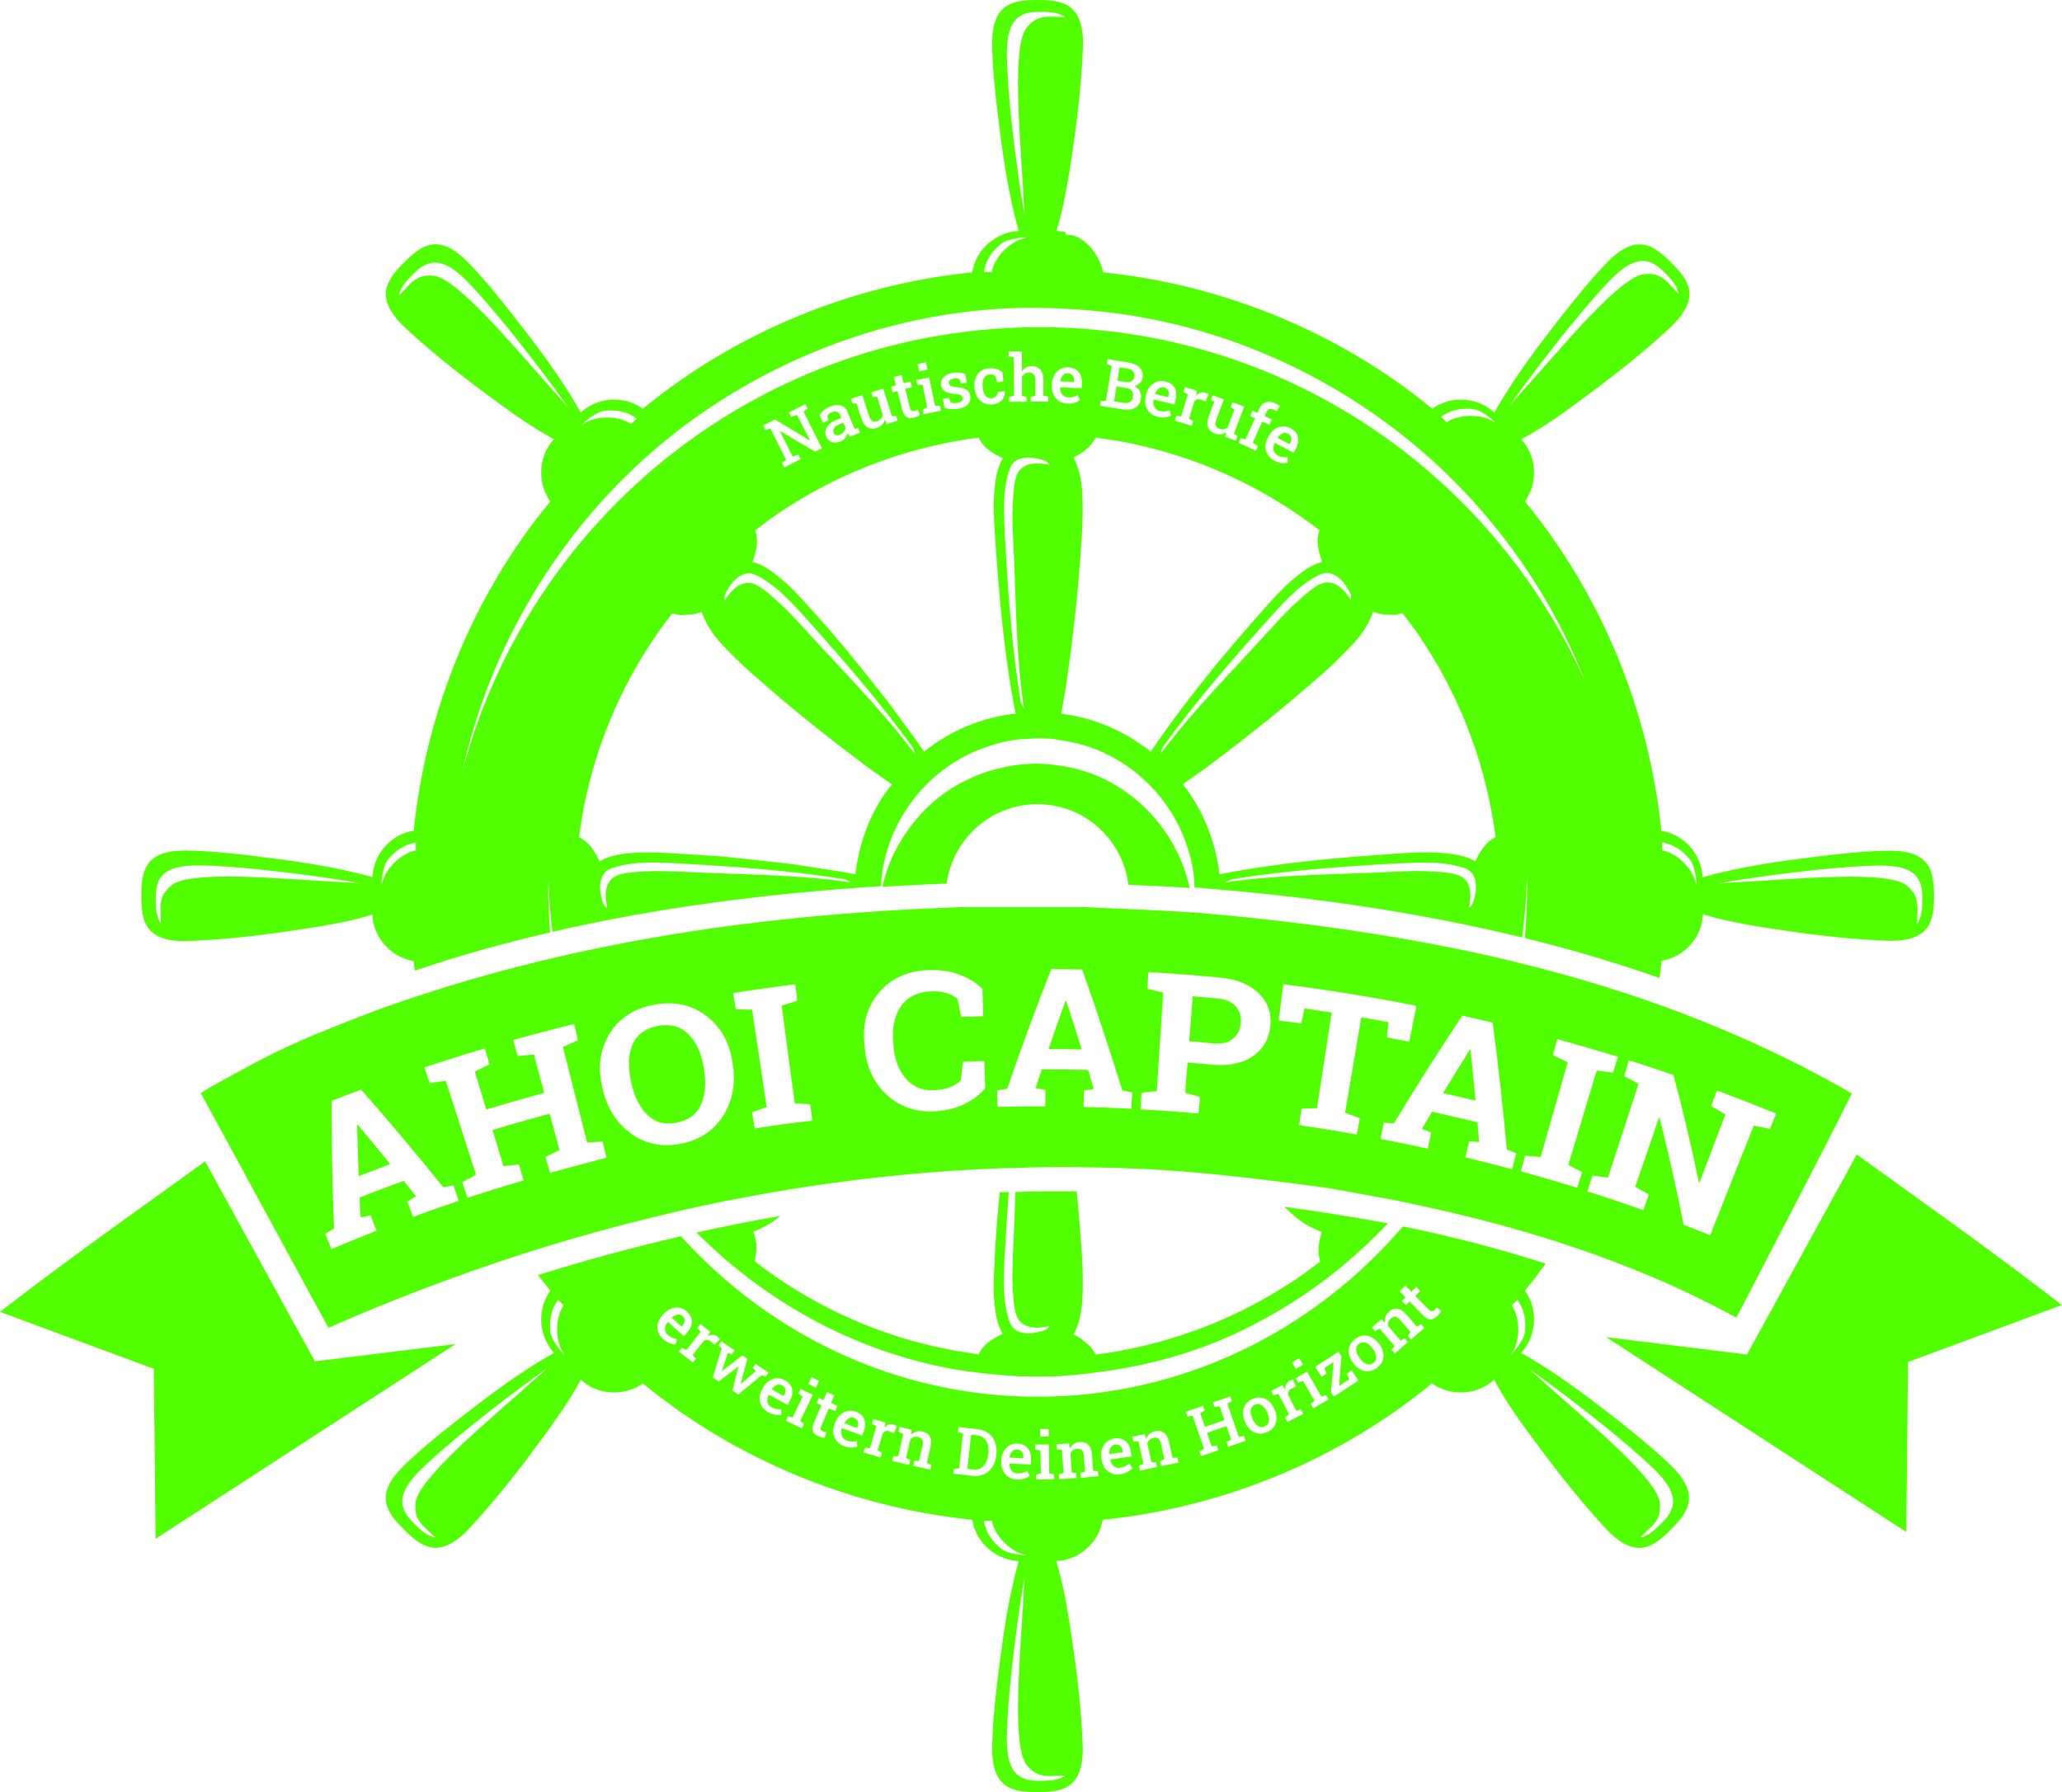 <?xml version="1.0" encoding="utf-8"?>
<!-- Generator: Adobe Illustrator 26.5.0, SVG Export Plug-In . SVG Version: 6.00 Build 0)  -->
<svg version="1.1" id="Ebene_1" xmlns="http://www.w3.org/2000/svg" xmlns:xlink="http://www.w3.org/1999/xlink" x="0px" y="0px"
	 viewBox="0 0 1387.5 1206.1" style="enable-background:new 0 0 1387.5 1206.1;" xml:space="preserve">
<style type="text/css">
	.st0{fill:none;}
	.st1{fill:#51FF00;}
	.st2{fill:#143848;}
</style>
<g>
	<path class="st0" d="M1081.9,792.5c-3.5-0.5-6.9-0.9-10.4-1.3c-1.1,3.5-2.2,7.1-3.4,10.6c12.6,4,25.1,8.2,37.6,12.6
		c1.2-3.5,2.5-7,3.7-10.5c-3-1.7-6.1-3.5-9.2-5.2c5.3-15.5,10.6-31,16-46.5c0.1,0,0.3,0,0.4,0.1c6.1,24,11.4,48,16.2,72
		c6,2.3,11.9,4.6,17.9,7c9.8-24.6,19.6-49.2,29.3-73.8c3.6,0.8,7.3,1.5,10.9,2.3c1.4-3.5,2.8-6.9,4.2-10.4
		c-3.4-1.4-6.9-2.8-10.3-4.1c-9.8-3.9-19.7-7.7-29.6-11.4c-1.3,3.5-2.6,7-3.9,10.5c3.2,1.9,6.4,3.7,9.6,5.6
		c-5.8,15.3-11.6,30.6-17.4,45.9c-0.1,0-0.3-0.1-0.4-0.1c-5-24.1-10.7-48.2-17.1-72.3c-6.5-2.2-13-4.4-19.6-6.6
		c-3.5-1.1-6.9-2.2-10.4-3.3c-1.1,3.6-2.3,7.1-3.4,10.7c3.3,1.7,6.5,3.4,9.7,5.1C1095.6,750.4,1088.8,771.5,1081.9,792.5z"/>
	<path class="st0" d="M1064.5,789c-3.1-1.6-6.2-3.2-9.3-4.8c6.4-21.2,12.8-42.4,19.1-63.5c3.7,0.4,7.3,0.9,11,1.4
		c1.1-3.6,2.2-7.1,3.3-10.7c-13.5-4.2-27.1-8.2-40.8-11.9c-1,3.6-2,7.2-3,10.8c3.3,1.6,6.7,3.2,10,4.8c-6,21.3-12.1,42.6-18.2,63.8
		c-3.5-0.3-7-0.6-10.4-0.9c-1,3.6-2,7.1-2.9,10.7c12.7,3.5,25.3,7.2,37.9,11.1C1062.3,796.1,1063.4,792.5,1064.5,789z"/>
	<path class="st0" d="M108,611c0.2-6.2,1.6-10.4,7.4-15.1c5.8-4.8,22.5-6.3,45.8-5.8c22.1,0.4,54.1,3,80.6,4.3
		c-21.7-3.7-43.6-6.6-65.6-9c-14.4-1.4-29.1-2.7-43.6-2.9c-9.2,0.1-20,1.2-24.8,8.6c-3,4.5-3,10-3,15.1c0,4.6,0.4,11.7,3.5,15.5
		C108.1,617.8,108.1,614.4,108,611z"/>
	<path class="st0" d="M410.6,280.9c2.8,0.1,5.6,0.9,8.4,1.6c1.9,0.5,3.9,1.7,5.7,2.7l3.7-3.7c-1-0.8-2.2-1.5-3.4-2.1
		c-1.3-0.6-2.6-1.4-4-1.8c-2.8-0.8-4.8-1.3-7.7-1.4c-6.6-0.3-9.1,0.2-14.3,3.5c-3.5,2.2-5.7,4-7.4,6.2
		C396.6,281.9,404,280.7,410.6,280.9z"/>
	<path class="st0" d="M699.5,220.2c163.5,0,304.2,97.8,366.9,238c-16-40.9-38.9-79.2-69.1-114.1c-58.9-68-140.6-114.8-229.2-130.6
		c-19.8-3.5-39.7-5.3-59.8-6.1c-97.6-3.7-195.7,32.7-269.2,96.4c-64.3,55.7-109.8,132.5-128,215.5
		C356.4,347.1,513.1,220.2,699.5,220.2z"/>
	<path class="st0" d="M342.2,221.3c-9.2-11.2-18.7-22.5-28.8-32.9c-6.5-6.4-15-13.2-23.6-11.4c-5.3,1.1-9.3,4.9-12.8,8.5
		c-3.3,3.3-8,8.6-8.5,13.4c2.7-2.9,5-5.3,7.4-7.8c4.5-4.3,8.5-6.2,15.9-5.5c7.5,0.7,20.4,11.5,36.5,28.3
		c15.3,15.9,36.1,40.4,53.9,60.1C369.5,256,356,238.5,342.2,221.3z"/>
	<path class="st0" d="M395.2,769.2c-5.4-21.4-10.8-42.9-16.3-64.3c3.3-1.5,6.7-3,10.1-4.5c-0.9-3.6-1.8-7.2-2.6-10.9
		c-3.5,0.9-7.1,1.7-10.6,2.6c-6.6,1.7-13.2,3.4-19.8,5.2c-3.5,1-7.1,1.9-10.6,2.9c1,3.6,2,7.2,3,10.8c3.7-0.4,7.3-0.7,11-1
		c2.3,8.6,4.6,17.2,6.9,25.8c-13,3.5-26,7.2-39,11.2c-2.6-8.5-5.2-17-7.7-25.5c3.3-1.7,6.6-3.3,9.9-4.9c-1.1-3.6-2.1-7.1-3.2-10.7
		c-13.6,4-27.1,8.2-40.6,12.7c1.2,3.5,2.3,7.1,3.5,10.6c3.6-0.5,7.3-1,10.9-1.5c6.8,21.1,13.5,42.1,20.3,63.2
		c-3.1,1.7-6.1,3.3-9.2,5c1.2,3.5,2.3,7,3.5,10.6c12.5-4.1,25.1-8.1,37.7-11.8c-1-3.6-2.1-7.1-3.1-10.7c-3.5,0.4-7,0.7-10.4,1.1
		c-2.5-8.1-4.9-16.2-7.4-24.3c12.8-3.9,25.6-7.6,38.5-11c2.2,8.2,4.4,16.4,6.6,24.5c-3.2,1.5-6.3,3-9.4,4.6c1,3.6,2,7.1,3,10.7
		c12.7-3.5,25.4-6.8,38.1-9.9c-0.9-3.6-1.8-7.2-2.6-10.8C402.1,768.8,398.6,769,395.2,769.2z"/>
	<path class="st0" d="M266.8,579.2c2.1-1.9,4.6-3.4,7.1-4.8c1.7-1,4-1.5,5.9-2.1V567c-1.3,0.1-2.6,0.5-3.9,0.9
		c-1.4,0.5-2.8,0.9-4.1,1.6c-2.5,1.4-4.4,2.5-6.4,4.4c-4.9,4.5-6.3,6.6-7.6,12.6c-0.9,4-1.2,6.8-0.9,9.6
		C257.5,589.7,261.9,583.6,266.8,579.2z"/>
	<path class="st0" d="M298.3,798.9c-17.9-22.2-36.3-44.1-55.3-65.7c-6.6,2.4-13.2,4.9-19.8,7.5c-0.1,28.8,0.4,57.4,1.6,86
		c-2,1.2-4,2.4-6,3.6c1.4,3.4,2.9,6.8,4.3,10.2c10.1-4.2,20.2-8.3,30.3-12.3c-1.3-3.5-2.7-6.9-4-10.4c-2.2,0.5-4.4,0.9-6.7,1.4
		c-0.2-4.5-0.5-8.9-0.7-13.4c9.9-3.9,19.7-7.6,29.7-11.2c2.8,3.5,5.6,7,8.3,10.5c-2,1.1-3.9,2.2-5.9,3.4c1.3,3.5,2.5,7,3.8,10.4
		c10.2-3.7,20.5-7.3,30.8-10.8c-1.2-3.5-2.4-7-3.5-10.5C302.9,798.1,300.6,798.5,298.3,798.9z M241.4,791.5
		c-0.5-11.5-0.8-23-1.1-34.5c0.1,0,0.3-0.1,0.4-0.1c7.4,8.8,14.7,17.7,21.9,26.6C255.5,786,248.5,788.7,241.4,791.5z"/>
	<path class="st0" d="M963,762.1c-2.1-0.8-4.2-1.7-6.3-2.5c2.3-3.8,4.5-7.7,6.8-11.5c10.2,2.2,20.4,4.6,30.6,7.1
		c0.4,4.4,0.7,8.9,1.1,13.3c-2.2-0.2-4.5-0.3-6.7-0.5c-0.9,3.6-1.7,7.2-2.6,10.8c10.5,2.5,21,5.2,31.4,8c1-3.6,1.9-7.2,2.9-10.7
		c-2.1-0.9-4.3-1.8-6.4-2.7c-2.5-28.4-5.7-56.8-9.5-85.3c-6.8-1.6-13.6-3.2-20.4-4.7c-15.9,23.9-31.3,48.1-46,72.5
		c-2.3-0.1-4.6-0.3-6.9-0.4c-0.7,3.6-1.4,7.3-2.1,10.9c10.6,2,21.1,4.2,31.7,6.5C961.4,769.4,962.2,765.8,963,762.1z M989.1,706.4
		c0.1,0,0.3,0.1,0.4,0.1c1.2,11.4,2.4,22.9,3.4,34.3c-7.3-1.7-14.6-3.4-21.9-5C976.9,725.9,983,716.2,989.1,706.4z"/>
	<path class="st0" d="M820.9,657.8c-12.5-1.2-24.9-2.2-37.4-3c-3.6-0.2-7.2-0.5-10.8-0.7c-0.2,3.7-0.4,7.4-0.6,11.2
		c3.5,0.8,7.1,1.7,10.6,2.6c-1.4,22.1-2.9,44.2-4.3,66.2c-3.4,0.4-6.8,0.8-10.3,1.3c-0.2,3.7-0.4,7.4-0.6,11.1c13,0.7,26,1.7,39,2.8
		c0.3-3.7,0.7-7.4,1-11.1c-3.3-0.9-6.7-1.9-10-2.8c0.5-6.8,1.1-13.6,1.6-20.4c5.4,0.4,10.9,0.9,16.3,1.4c11.1,1,20-0.7,27.1-5.3
		c7-4.6,11.2-11.3,12.2-20c1.1-8.7-1.3-16.2-7.4-22.4C841.3,662.6,832.5,658.9,820.9,657.8z M834.9,689c-0.5,4.3-2.3,7.8-5.4,10.3
		c-3.1,2.5-7.4,3.5-12.8,3c-5.5-0.5-11-1-16.5-1.4c0.8-10.1,1.6-20.2,2.4-30.3c5.6,0.5,11.3,0.9,16.9,1.5c5.6,0.5,9.7,2.4,12.2,5.6
		C834.3,680.8,835.4,684.6,834.9,689z"/>
	<path class="st0" d="M934.4,688c-0.4,3.4-0.7,6.9-1.1,10.3c5,0.9,10.1,1.9,15.1,2.9c1.6-8.1,3.2-16.1,4.8-24.2
		c-29.7-5.9-59.6-10.7-89.6-14.5c-1,8.1-2.1,16.3-3.1,24.4c5.1,0.6,10.1,1.3,15.2,2c0.7-3.4,1.5-6.8,2.2-10.1
		c6.1,0.8,12.2,1.7,18.3,2.7c-3.3,21.5-6.6,42.9-9.9,64.4c-3.5,0.1-6.9,0.2-10.4,0.4c-0.5,3.7-1.1,7.3-1.6,11
		c13,1.9,25.9,4,38.8,6.3c0.7-3.6,1.3-7.3,2-10.9c-3.3-1.2-6.5-2.4-9.8-3.6c3.6-21.4,7.3-42.8,10.9-64.2
		C922.3,685.8,928.4,686.8,934.4,688z"/>
	<path class="st0" d="M282.4,989.8c-6.4,6.5-13.2,15-11.4,23.6c1.1,5.3,5,9.3,8.5,12.8c3.3,3.3,8.6,8,13.4,8.5
		c-2.9-2.7-5.3-5-7.8-7.4c-4.3-4.5-6.2-8.5-5.5-15.9c0.7-7.5,11.5-20.4,28.3-36.5c15.9-15.3,40.4-36.1,60.1-53.9
		c-18,12.7-35.5,26.2-52.7,40C304,970.1,292.8,979.6,282.4,989.8z"/>
	<path class="st0" d="M374.9,892.6c0.1-2.8,0.9-5.6,1.6-8.4c0.5-1.9,1.7-3.9,2.7-5.7l-3.7-3.7c-0.8,1-1.5,2.2-2.1,3.4
		c-0.6,1.3-1.4,2.6-1.8,4c-0.8,2.8-1.3,4.8-1.4,7.7c-0.3,6.6,0.2,9.1,3.5,14.3c2.2,3.5,4,5.7,6.2,7.4
		C375.8,906.6,374.6,899.2,374.9,892.6z"/>
	<path class="st0" d="M492.8,714.3c-2.2-13.3-8.1-23.7-18-31c-9.9-7.3-21.7-9.7-35.3-7c-13.5,2.7-23.5,9.5-29.7,20
		c-6.2,10.5-7.6,22.4-4.5,35.5c0.1,0.5,0.2,0.9,0.3,1.4c3.1,13.2,9.7,23.1,19.4,30c9.7,6.9,20.7,9,33.3,6.5
		c12.6-2.5,22-8.7,28.3-18.8c6.4-10.1,8.6-21.8,6.4-35.2C492.9,715.3,492.9,714.8,492.8,714.3z M471.8,743.3
		c-3,6.6-8.4,10.6-16.3,12.2c-7.9,1.6-14.4-0.1-19.6-5c-5.2-5-8.9-12.2-11-21.7c-0.1-0.5-0.2-1-0.3-1.5c-2.1-9.4-1.8-17.5,1.1-24.2
		c2.8-6.7,8.4-10.9,16.8-12.6c8.3-1.7,15.2,0.1,20.5,5.2c5.3,5.1,8.8,12.4,10.5,21.8c0.1,0.5,0.2,1,0.3,1.5
		C475.4,728.6,474.7,736.7,471.8,743.3z"/>
	<path class="st0" d="M534.8,742.4c-2.9-21.9-5.8-43.9-8.8-65.8c3.5-1.1,7-2.2,10.5-3.3c-0.5-3.7-0.9-7.4-1.4-11.1
		c-13.9,1.7-27.8,3.7-41.7,5.9c0.6,3.7,1.2,7.4,1.7,11c3.7,0.1,7.3,0.1,11,0.2c3.3,21.9,6.5,43.8,9.8,65.6c-3.3,1.1-6.6,2.3-9.8,3.4
		c0.6,3.7,1.2,7.3,1.7,11c12.9-2,25.8-3.9,38.8-5.5c-0.5-3.7-0.9-7.4-1.4-11C541.8,742.7,538.3,742.6,534.8,742.4z"/>
	<path class="st0" d="M648.1,714.4c-0.5,4.1-1,8.3-1.5,12.4c-1.6,1.9-4,3.4-7.1,4.6c-3.1,1.2-6.5,1.9-10.2,2.1
		c-8.1,0.5-14.6-2.1-19.5-7.6c-4.9-5.5-7.7-13-8.5-22.4c-0.1-1.1-0.2-2.2-0.2-3.2c-0.7-9.4,1-17.2,5.3-23.3
		c4.3-6.2,10.8-9.5,19.5-10c4.1-0.2,7.7,0.1,10.7,1c3.1,0.9,5.6,2.2,7.7,4c0.9,4.1,1.7,8.2,2.6,12.2c4.9-0.2,9.8-0.4,14.8-0.5
		c-0.2-6.1-0.3-12.2-0.5-18.3c-4.2-4.2-9.5-7.4-15.9-9.8c-6.4-2.3-13.6-3.3-21.4-2.9c-13.7,0.8-24.6,5.9-32.4,15.2
		c-7.8,9.3-11,20.7-9.8,34.1c0.1,1,0.2,2.1,0.3,3.1c1.2,13.4,6.4,24,15.2,31.9c8.8,7.9,19.5,11.4,32.1,10.7c7.3-0.4,13.8-2,19.6-4.8
		c5.8-2.8,10.6-6.4,14.3-10.8c-0.2-6.1-0.3-12.2-0.5-18.3C657.7,714.1,652.9,714.3,648.1,714.4z"/>
	<path class="st0" d="M728.1,652.4c-6.9-0.2-13.9-0.3-20.8-0.3c-10.5,26.7-20.3,53.6-29.6,80.5c-2.3,0.4-4.5,0.7-6.8,1.1
		c0.1,3.7,0.2,7.4,0.2,11.1c10.7-0.2,21.4-0.3,32.2-0.3c0-3.7,0-7.4,0-11.1c-2.2-0.4-4.4-0.8-6.6-1.2c1.4-4.2,2.8-8.5,4.2-12.7
		c10.4,0,20.8,0.2,31.2,0.5c1.3,4.3,2.6,8.5,3.8,12.8c-2.2,0.3-4.4,0.6-6.6,1c-0.1,3.7-0.2,7.4-0.3,11.1c10.7,0.3,21.4,0.7,32.1,1.2
		c0.2-3.7,0.4-7.4,0.6-11.1c-2.2-0.4-4.5-0.9-6.8-1.3C746.7,706.6,737.7,679.5,728.1,652.4z M705.6,706c3.7-10.8,7.5-21.7,11.4-32.5
		c0.1,0,0.3,0,0.4,0c3.6,10.9,7.1,21.8,10.5,32.8C720.5,706.1,713,706,705.6,706z"/>
	<path class="st0" d="M455,581c-8.1-0.3-16.5-0.8-24.6-0.3c-7.2,0.4-16.3,2.1-20.9,4.5c-6.1,3-6.1,11.6-5.6,14.8
		c0.8,4.8,1.8,10,4.7,10.9c0,0-4.3-14.2,4-20.3c4.8-3.5,15-3.7,22.2-4.2c8.1-0.5,16.5-0.1,24.6,0.3c36.6,1.9,76.9,1.7,113,7.2
		l-4-2.1C531.2,585.7,493.1,583.1,455,581z"/>
	<path class="st0" d="M582.9,515.5c-22.4-16.8-44.5-34.2-65.7-52.5c-7.7-6.6-15.5-13.2-22.6-20.4c-7.8-7.8-16-15.8-20.4-26
		c-0.7-1.6-1.6-3.2-2-4.9c-7.8,2.3-3.1,1.3-14.2,2.2l-5.7-1.2c-27.4,35.4-47.1,76.5-57.2,120.1c-3.1,13.5-3.4,16.9-5.5,30.6
		c6.9,3,10.7,9.8,13.9,16.2c6.9-4.2,15.9-5.2,23.7-5.8c8.7-0.7,17.7-0.1,26.4,0.4c48,3.2,21.4,1,79.9,7.3l31.7,4.9l10.4,1.9
		c2.5-21.6,10.6-43.7,24.5-60.6l-0.6-0.4C594.1,523.4,588.4,519.6,582.9,515.5z"/>
	<path class="st0" d="M1131.5,579.2c4.9,4.5,9.3,10.6,9.9,17c0.3-2.8,0-5.6-0.9-9.6c-1.3-6-2.7-8.1-7.6-12.6c-2.1-1.9-4-3-6.4-4.4
		c-1.3-0.7-2.7-1.1-4.1-1.6c-1.3-0.4-2.6-0.8-3.9-0.9v5.3c2,0.5,4.3,1.1,6,2.1C1126.9,575.8,1129.4,577.3,1131.5,579.2z"/>
	<path class="st0" d="M541.8,415.6c-5.5-6-11.1-12.2-17.2-17.6c-5.4-4.8-13-10-17.9-11.6c-6.5-2.1-12.5,3.9-14.4,6.5
		c-2.9,4-5.8,8.3-4.4,11.1c0,0,7-13.1,17.2-11.5c5.9,0.9,13.3,8,18.7,12.8c6.1,5.4,11.7,11.6,17.2,17.6c24.6,27.2,53.1,55.6,74.9,85
		l-1.3-4.3C592.3,472.8,567.2,444,541.8,415.6z"/>
	<path class="st0" d="M669,332.1c0.6-7.8,1.6-16.8,5.8-23.7c-6.4-3-13.3-7-16.2-13.9c-45.5,5.9-89.4,21.7-128,46.5
		c-10.7,6.9-12.7,8.6-22.5,15.9c2.8,7,0.6,14.5-1.7,21.3c7.9,1.9,14.9,7.6,20.8,12.7c6.6,5.7,12.6,12.5,18.4,18.9
		c18.2,19.7,34.7,40.7,51.3,61.7l19,25.9l5.9,8.5c17.4-14.1,39.3-23.3,61.6-25.6c-7.9-40.2-11.3-81-14-121.8
		C668.9,349.8,668.3,340.8,669,332.1z"/>
	<path class="st0" d="M1282.9,595.8c5.8,4.8,7.2,8.9,7.4,15.1c-0.1,3.4-0.1,6.8-0.3,10.7c3-3.8,3.5-10.9,3.5-15.5
		c0-5-0.1-10.5-3-15.1c-4.8-7.4-15.6-8.5-24.8-8.6c-14.6,0.2-29.2,1.4-43.6,2.9c-21.9,2.4-43.8,5.2-65.6,9
		c26.6-1.3,58.5-3.9,80.6-4.3C1260.4,589.6,1277.1,591.1,1282.9,595.8z"/>
	<polygon class="st0" points="1027.2,591.2 1027.2,591.2 1027.4,597.9 	"/>
	<path class="st0" d="M987.4,585.2c-4.6-2.3-13.6-4-20.9-4.5c-8.1-0.5-16.5-0.1-24.6,0.3c-38,2.1-76.1,4.7-113.6,10.8l-4,2.1
		c36.1-5.4,76.4-5.3,113-7.2c8.1-0.3,16.5-0.8,24.6-0.3c7.2,0.4,17.5,0.7,22.2,4.2c8.3,6.1,4,20.3,4,20.3c3-0.9,4-6.1,4.7-10.9
		C993.5,596.8,993.4,588.2,987.4,585.2z"/>
	<path class="st0" d="M979.1,281.5c2.8-0.8,5.6-1.5,8.4-1.6c6.6-0.3,14,0.9,19,5c-1.8-2.2-4-3.9-7.4-6.2c-5.2-3.3-7.7-3.8-14.3-3.5
		c-2.8,0.1-4.9,0.7-7.7,1.4c-1.4,0.4-2.7,1.2-4,1.8c-1.2,0.6-2.3,1.3-3.4,2.1l3.7,3.7C975.2,283.2,977.3,282,979.1,281.5z"/>
	<path class="st0" d="M944,412.7l-5.7,1.2c-11.1-0.9-6.4,0.1-14.2-2.2c-0.4,1.7-1.3,3.3-2,4.9c-4.4,10.3-12.6,18.2-20.4,26
		c-7.2,7.2-15,13.7-22.6,20.4c-21.2,18.4-43.3,35.7-65.7,52.5c-5.5,4.1-11.1,7.9-16.7,11.9l-0.6,0.4c7.7,9.8,13.8,21,18.1,32.7
		c1.4,3.8,2.4,7.7,3.6,11.6l2.5,12.1l0.4,4.2c40.3-7.9,81.2-11.4,122.1-14.1c8.7-0.4,17.7-1,26.4-0.4c7.8,0.6,16.8,1.6,23.7,5.8
		c3-6.4,7-13.3,13.9-16.2c-5.9-45.5-21.7-89.4-46.5-128C953.2,424.6,951.4,422.6,944,412.7z"/>
	<path class="st0" d="M1106.4,184.6c7.4-0.7,11.4,1.2,15.9,5.5c2.3,2.5,4.7,4.9,7.4,7.8c-0.5-4.8-5.3-10.2-8.5-13.4
		c-3.5-3.5-7.5-7.4-12.8-8.5c-8.6-1.8-17.1,5-23.6,11.4c-10.2,10.4-19.6,21.7-28.8,32.9c-13.8,17.2-27.3,34.7-40,52.7
		c17.9-19.7,38.6-44.1,54-60.1C1086,196.1,1098.9,185.3,1106.4,184.6z"/>
	<path class="st0" d="M685.1,64.3c-0.5-23.3,1.1-40.1,5.8-45.8c4.8-5.8,8.9-7.2,15.1-7.4c3.4,0.1,6.8,0.1,10.7,0.3
		c-3.8-3-10.9-3.5-15.5-3.5c-5,0-10.5,0.1-15.1,3c-7.4,4.8-8.5,15.6-8.6,24.8c0.2,14.6,1.4,29.2,2.9,43.6c2.4,21.9,5.2,43.8,9,65.6
		C688.1,118.4,685.5,86.4,685.1,64.3z"/>
	<path class="st0" d="M869.1,390.9c5.9-5.1,13-10.8,20.8-12.7c-2.4-6.6-4.5-14.4-1.7-21.3c-35.3-27.3-76.3-46.9-119.9-56.9
		c-13.5-3.1-16.9-3.4-30.6-5.5l-0.3,0c-3.1,6.4-8.9,10.2-14.8,13.5c0.9,1.5,1.4,3.2,2.1,4.8c4.1,10.4,4,21.8,4,32.9
		c0,10.1-0.9,20.3-1.6,30.4c-2,28-5.4,55.8-9.3,83.6c-1,6.8-2.3,13.5-3.4,20.2l-0.1,0.5c13,1.4,25.8,5.4,37.5,11.1
		c3.6,1.7,7,3.8,10.5,5.7l9.9,6.7l2.5,2c23-33.9,49-65.5,76.2-96.1C856.5,403.3,862.4,396.6,869.1,390.9z"/>
	<path class="st0" d="M669.4,177c1.4-2.5,2.9-5,4.8-7.1c4.5-4.9,10.6-9.3,17-9.9c-2.8-0.3-5.6,0-9.6,0.9c-6,1.3-8.1,2.8-12.6,7.6
		c-1.9,2.1-3,4-4.4,6.4c-0.7,1.3-1.1,2.7-1.6,4.1c-0.4,1.3-0.8,2.5-0.9,3.9h5.3C667.9,181,668.5,178.7,669.4,177z"/>
	<path class="st0" d="M695,308.2c-3.2-0.5-11.7-0.5-14.8,5.6c-2.3,4.6-4,13.7-4.5,20.9c-0.5,8.1-0.1,16.5,0.3,24.6
		c2.1,38,4.7,76.1,10.8,113.6l2.1,4c-5.4-36.1-5.3-76.4-7.2-113c-0.3-8.1-0.8-16.5-0.3-24.6c0.4-7.2,0.7-17.5,4.2-22.2
		c6.1-8.3,20.3-4,20.3-4C705,310,699.9,309,695,308.2z"/>
	<path class="st0" d="M872.9,404.7c5.4-4.8,12.8-11.9,18.7-12.8c10.2-1.5,17.2,11.5,17.2,11.5c1.5-2.8-1.5-7.1-4.4-11.1
		c-1.9-2.6-7.9-8.6-14.4-6.5c-4.9,1.6-12.5,6.8-17.9,11.6c-6.1,5.4-11.7,11.6-17.2,17.6c-25.4,28.4-50.5,57.2-72.7,87.9l-1.3,4.3
		c21.7-29.4,50.3-57.8,74.9-85C861.2,416.4,866.8,410.1,872.9,404.7z"/>
	<path class="st0" d="M1081.2,961c-17.2-13.8-34.7-27.3-52.7-40c19.7,17.9,44.1,38.6,60.1,53.9c16.8,16.2,27.6,29.1,28.3,36.5
		c0.7,7.4-1.2,11.4-5.5,15.9c-2.5,2.3-4.9,4.7-7.8,7.4c4.8-0.5,10.2-5.3,13.4-8.5c3.5-3.5,7.4-7.5,8.5-12.8
		c1.8-8.6-5-17.1-11.4-23.6C1103.6,979.6,1092.4,970.1,1081.2,961z"/>
	<path class="st0" d="M690.9,1187.9c-4.8-5.8-6.3-22.5-5.8-45.8c0.4-22.1,3-54.1,4.3-80.6c-3.7,21.7-6.6,43.6-9,65.6
		c-1.4,14.4-2.7,29.1-2.9,43.6c0.1,9.2,1.2,20,8.6,24.8c4.5,3,10,3,15.1,3c4.6,0,11.7-0.4,15.5-3.5c-3.9,0.2-7.3,0.2-10.7,0.3
		C699.8,1195.1,695.6,1193.6,690.9,1187.9z"/>
	<path class="st0" d="M1026.3,889.8c-0.1-2.8-0.7-4.9-1.4-7.7c-0.4-1.4-1.2-2.7-1.8-4c-0.6-1.1-1.3-2.3-2.1-3.4l-3.7,3.7
		c1,1.8,2.2,3.8,2.7,5.7c0.8,2.8,1.5,5.6,1.6,8.4c0.3,6.6-0.9,14-5,19c2.2-1.8,3.9-4,6.2-7.4C1026.1,899,1026.5,896.5,1026.3,889.8z
		"/>
	<path class="st0" d="M691.2,1046.3c-6.4-0.7-12.5-5.1-17-9.9c-1.9-2.1-3.4-4.6-4.8-7.1c-1-1.7-1.5-4-2.1-6h-5.3
		c0.1,1.3,0.5,2.6,0.9,3.9c0.5,1.4,0.9,2.8,1.6,4.1c1.4,2.5,2.5,4.4,4.4,6.4c4.5,4.9,6.6,6.3,12.6,7.6
		C685.6,1046.3,688.4,1046.7,691.2,1046.3z"/>
	<g>
		<path class="st1" d="M864.2,812.2c6.1,5.9,12.5,11.4,20.3,14.8c1.6,0.7,3.2,1.6,4.9,2c-1.9,6.5-3.3,13.3-1,20
			c-9.9,7.4-11.9,9.2-22.8,16.1c-38.7,24.8-82.5,40.6-128,46.5l-0.3,0l-3.2-5l-7.2-6.1l-4.4-2.4c0.9-1.5,1.4-3.2,2.1-4.8
			c4.1-10.4,4-21.8,4-32.9c0-10.1-0.9-20.3-1.6-30.4c-0.7-9.4-1.6-18.8-2.5-28.2c-7.7,0-16.1,0-26.5,0c-4.9,0.1-9.8,0.3-14.7,0.4
			c-0.5,13.3-0.9,26.6-1.6,39.4c-0.3,8.1-0.8,16.5-0.3,24.6c0.5,7.2,0.7,17.5,4.2,22.2c6.1,8.3,20.3,4,20.3,4c-0.9,3-6.1,4-10.9,4.7
			c-3.2,0.5-11.7,0.5-14.8-5.6c-2.3-4.6-4-13.7-4.5-20.9c-0.5-8.1-0.1-16.5,0.3-24.6c0.8-14.6,1.7-29.2,2.8-43.8
			c-2,0.1-4.1,0.1-6.1,0.2c-1.5,15-2.7,30-3.4,45.1c-0.4,8.7-1,17.7-0.4,26.4c0.6,7.8,1.6,16.8,5.8,23.7c-6.4,3.2-13.2,7-16.2,13.9
			l-15.4-2.4l-15.2-3.1c-13.2-3.4-16.6-4-29.5-8.4c-32.7-11.1-63.4-27.6-90.6-48.8c1.7-8,1.9-11.9-1-20c1.7-0.4,3.3-1.3,4.9-2
			c4.9-2.1,9.3-5.1,13.4-8.5c-18.9,3.3-37.7,7-56.4,11.2c48.8,49.2,111.9,82.4,179.4,93c11,1.7,22.1,2.6,33.2,3.5
			c7.5,0.6,26.3,0.6,33.9,0c57.1-4.5,104.6-18,153.8-49.1c24.1-15.2,45.8-33.3,64.9-53.6C910.7,819.1,887.5,815.3,864.2,812.2z"/>
	</g>
	<path class="st1" d="M923.8,907.8l-0.3-0.4c-0.9-1.2-1.9-2.2-2.9-2.9c-1-0.7-2-1.1-3.1-1.1c-1-0.1-2.1,0.3-3,1
		c-1,0.7-1.6,1.6-1.8,2.6c-0.2,1-0.2,2.1,0.2,3.3c0.4,1.2,1,2.3,1.9,3.6l0.3,0.4c0.9,1.2,1.9,2.2,2.9,2.9c1,0.7,2,1.1,3.1,1.1
		c1,0,2-0.3,3-1c1-0.7,1.6-1.6,1.8-2.6c0.2-1,0.2-2.1-0.2-3.3C925.3,910.2,924.7,909,923.8,907.8z"/>
	<path class="st1" d="M755.4,976.7c-0.1-1-0.4-1.9-0.8-2.6c-0.4-0.7-1-1.3-1.7-1.6c-0.7-0.3-1.6-0.4-2.6-0.3
		c-0.9,0.1-1.6,0.5-2.2,1.1c-0.6,0.6-1,1.3-1.3,2.2c-0.3,0.9-0.4,1.9-0.4,3l0.1,0.1l9-1.3L755.4,976.7z"/>
	<path class="st1" d="M576.7,961.1l0.2-0.5c0.4-1,0.5-1.9,0.5-2.7c0-0.8-0.3-1.6-0.7-2.2c-0.5-0.6-1.2-1.1-2.1-1.5
		c-0.8-0.3-1.6-0.3-2.4-0.1c-0.8,0.2-1.5,0.7-2.2,1.3c-0.7,0.7-1.2,1.5-1.8,2.4l0,0.1L576.7,961.1z"/>
	<path class="st1" d="M852.5,950.3c-0.6-1.4-1.3-2.5-2.2-3.4c-0.8-0.9-1.7-1.5-2.7-1.8c-1-0.3-2.1-0.2-3.2,0.3
		c-1.1,0.5-1.9,1.2-2.3,2.1s-0.6,2-0.5,3.2s0.5,2.5,1.1,3.9l0.2,0.4c0.6,1.4,1.3,2.5,2.2,3.5c0.8,0.9,1.7,1.5,2.7,1.8
		c1,0.3,2.1,0.2,3.2-0.3c1.1-0.5,1.9-1.2,2.4-2.1s0.6-2,0.5-3.2c-0.1-1.2-0.5-2.5-1.1-3.9L852.5,950.3z"/>
	<path class="st1" d="M527.3,939.5l0.3-0.5c0.5-0.9,0.8-1.8,0.9-2.6c0.1-0.8,0-1.6-0.4-2.3c-0.4-0.7-1-1.3-1.9-1.8
		c-0.8-0.4-1.6-0.6-2.4-0.5c-0.8,0.1-1.6,0.4-2.4,1c-0.8,0.6-1.5,1.3-2.1,2.1l0,0.1L527.3,939.5z"/>
	<path class="st1" d="M665,978.8l0.1-0.6c0.2-2.2,0.1-4.1-0.4-5.9c-0.5-1.8-1.3-3.2-2.5-4.3c-1.2-1.1-2.7-1.8-4.6-2l-4.1-0.5
		l-2.6,23l4.1,0.5c1.8,0.2,3.5-0.1,4.9-0.9c1.4-0.8,2.6-2.1,3.4-3.7C664.2,982.8,664.8,980.9,665,978.8z"/>
	<path class="st1" d="M1089.8,956.7c-21.2-16.6-42.7-33-66.2-46.2c9.3-10.3,11.4-25.6,4.9-37.9c-0.7-1.3-1.4-2.8-2.4-4
		c4.9-5.9,9.5-12,14-18.2c-31.5-10.1-63.6-18.4-96.1-25c-60.3,70.3-148.1,114.6-245.8,114.6c-94.6,0-179.9-41.6-240-108
		c-32.3,7.5-64.4,16.2-96.2,26.1c2.7,3.5,5.5,7,8.3,10.5c-0.8,1.3-1.8,2.5-2.4,4c-6.5,12.3-4.4,27.6,4.9,37.9
		c-23.5,13.2-45.1,29.6-66.2,46.2c-12.2,9.5-24.3,19.4-35.4,30.2c-19.3,19.3-11.3,30.6,0.7,42.5c11.9,11.9,23.3,19.9,42.5,0.7
		c16.4-17.5,31.4-36.3,45.6-55.5c10.6-14.3,22.4-30.3,30.8-46.1c10.1,9.4,25.7,11.3,37.9,4.9c1.3-0.7,2.8-1.4,3.9-2.4
		c62.6,51.6,141.1,83.6,221.6,91.8c0.3,1.5,0.6,3.1,1.1,4.5c4.1,13.3,16.4,22.6,30.2,23.3c-7.3,25.9-10.9,52.8-14.2,79.5
		c-1.8,15.4-3.5,30.9-3.7,46.4c0,27.2,13.7,29.6,30.5,29.6c16.9,0,30.5-2.4,30.5-29.6c-0.7-23.9-3.5-47.8-7-71.5
		c-2.6-17.6-5.5-37.2-10.9-54.4c13.8-0.5,26.2-10.2,30.2-23.3c0.4-1.5,0.9-3,1.1-4.5c80.7-8.2,158.9-40.2,221.6-91.8
		c1.3,0.8,2.5,1.8,3.9,2.4c12.2,6.4,27.8,4.5,37.9-4.9c8.3,15.9,20.2,31.9,30.8,46.1c14.3,19.2,29.3,38.1,45.6,55.5
		c19.3,19.3,30.6,11.3,42.5-0.7c11.9-11.9,19.9-23.3,0.7-42.5C1114.1,976.2,1101.9,966.3,1089.8,956.7z M307.9,974.9
		c-16.8,16.2-27.6,29.1-28.3,36.5c-0.7,7.4,1.2,11.4,5.5,15.9c2.5,2.3,4.9,4.7,7.8,7.4c-4.8-0.5-10.2-5.3-13.4-8.5
		c-3.5-3.5-7.4-7.5-8.5-12.8c-1.8-8.6,5-17.1,11.4-23.6c10.4-10.2,21.7-19.6,32.9-28.8c17.2-13.8,34.7-27.3,52.7-40
		C348.3,938.8,323.8,959.6,307.9,974.9z M373.7,904.2c-3.3-5.2-3.8-7.7-3.5-14.3c0.1-2.8,0.7-4.9,1.4-7.7c0.4-1.4,1.2-2.7,1.8-4
		c0.6-1.1,1.3-2.3,2.1-3.4l3.7,3.7c-1,1.8-2.2,3.8-2.7,5.7c-0.8,2.8-1.5,5.6-1.6,8.4c-0.3,6.6,0.9,14,5,19
		C377.7,909.8,375.9,907.6,373.7,904.2z M705.6,961.7l0.1,5.1l-5.7,0.1l-0.1-5.1L705.6,961.7z M705.7,972.1l0.3,19.5l3.2,0.6
		l0.1,3.3l-12,0.2l-0.1-3.3l3.2-0.7l-0.3-15.5l-3.5-0.6l-0.1-3.4L705.7,972.1z M673.7,983c0.1-2.3,0.6-4.3,1.6-6.1
		c1-1.8,2.2-3.1,3.8-4.1c1.6-1,3.4-1.4,5.4-1.3c2.1,0.1,3.9,0.6,5.3,1.5c1.4,0.9,2.5,2.2,3.1,3.8c0.7,1.6,1,3.5,0.9,5.7l-0.1,3.1
		l-14.4-0.6l0,0.1c0,1.2,0.2,2.3,0.6,3.3c0.4,1,1,1.8,1.9,2.3c0.8,0.6,1.8,0.9,3.1,0.9c1.3,0,2.4-0.1,3.5-0.4c1.1-0.3,2-0.8,2.9-1.4
		l1.6,3.5c-1,0.7-2.2,1.4-3.6,1.8c-1.5,0.5-3.1,0.7-5,0.6c-2.2-0.1-4.1-0.7-5.7-1.7c-1.6-1.1-2.8-2.5-3.7-4.3
		c-0.8-1.8-1.2-3.8-1.1-6.1L673.7,983z M546.1,926.8l5.1,2.5l-2.2,4.6l-5.1-2.5L546.1,926.8z M454.5,904.8c-1.2,0-2.5-0.3-4-0.9
		s-2.9-1.5-4.3-2.7c-1.7-1.5-2.8-3.1-3.4-5c-0.6-1.8-0.6-3.7-0.1-5.6c0.5-1.9,1.5-3.7,3-5.4l0.6-0.7c1.5-1.7,3.2-3,5.1-3.7
		c1.9-0.8,3.7-1,5.6-0.7c1.8,0.3,3.5,1.1,5,2.4c1.6,1.4,2.7,2.9,3.2,4.5c0.5,1.6,0.5,3.2,0,4.9c-0.5,1.7-1.5,3.3-2.9,5l-2.1,2.3
		l-10.8-9.5l-0.1,0.1c-0.8,1-1.3,2-1.6,3s-0.3,2,0,3c0.3,1,0.9,1.9,1.8,2.7c1,0.8,1.9,1.5,3,1.9c1,0.4,2.1,0.7,3.1,0.8L454.5,904.8z
		 M476.1,901.8c-0.8,0-1.6,0.1-2.4,0.5l-7.6,9.6l2.2,2.5l-2.1,2.6l-9.4-7.4l2.1-2.6l3,1.5l9.6-12.2l-2.3-2.6l2.1-2.6l6.7,5.2
		l-1.6,2.5l-0.3,0.4c1.3-0.6,2.5-0.9,3.6-0.8c1.1,0,2.2,0.4,3.1,1.2c0.3,0.2,0.6,0.5,0.9,0.9c0.3,0.3,0.6,0.6,0.7,0.9l-3.6,3.6
		l-2.3-2C477.7,902.2,476.9,901.9,476.1,901.8z M492.9,935.8l3.2-13.1l0.9-3.1l-0.1-0.1l-2.5,2.1l-10.8,8.1l-4-2.6l6-19.6l-2.1-1.9
		l1.9-2.8l8.9,5.9l-1.9,2.8l-2.5-1.1l-3.4,10l-0.8,2.1l0.1,0.1l1.9-1.4l11.9-9l3.3,2.2l-3.8,14.4l-0.7,2.5l0.1,0.1l2-1.7l8.1-7
		l-2.1-2l1.9-2.8l8.7,5.8l-1.9,2.8l-2.5-1.1l-15.9,13.1L492.9,935.8z M525.8,952.1c-1.2,0.2-2.5,0.3-4.1,0c-1.5-0.2-3.1-0.8-4.8-1.7
		c-1.9-1.1-3.4-2.4-4.4-4.1c-1-1.7-1.4-3.5-1.4-5.4c0-2,0.6-4,1.7-5.9l0.4-0.8c1.1-2,2.5-3.6,4.1-4.7c1.6-1.1,3.4-1.8,5.3-1.9
		c1.9-0.1,3.7,0.3,5.4,1.2c1.9,1,3.2,2.2,4.1,3.7c0.9,1.4,1.2,3,1.1,4.8c-0.1,1.7-0.7,3.6-1.7,5.5l-1.5,2.7l-12.7-6.9l-0.1,0.1
		c-0.5,1.1-0.8,2.2-0.9,3.3c-0.1,1.1,0.2,2,0.6,2.9c0.5,0.9,1.3,1.6,2.3,2.2c1.1,0.6,2.2,1,3.3,1.2c1.1,0.2,2.2,0.2,3.2,0.1
		L525.8,952.1z M539.6,961.3l-10.8-5.2l1.4-3l3.2,0.8l6.7-14l-2.8-2.1l1.5-3l8.1,3.9l-8.4,17.6l2.6,2L539.6,961.3z M552.2,961.9
		c0.2,0.6,0.6,1,1.3,1.3c0.4,0.2,0.8,0.3,1.3,0.4c0.5,0.1,0.9,0.2,1.2,0.3l-1,3.8c-0.7-0.1-1.4-0.2-2.2-0.4
		c-0.8-0.2-1.6-0.4-2.2-0.7c-1.8-0.8-3.1-1.9-3.6-3.4c-0.6-1.5-0.4-3.3,0.6-5.6l5.1-11.9l-3.2-1.3l1.5-3.6l3.2,1.4l2.2-5.3l5,2.1
		l-2.2,5.3l4.3,1.8l-1.5,3.6l-4.3-1.8l-5.1,11.9C552.1,960.6,552,961.3,552.2,961.9z M567.3,967.7c0.6,0.8,1.5,1.4,2.6,1.8
		c1.2,0.4,2.3,0.7,3.4,0.7c1.1,0,2.2-0.1,3.2-0.4l0.4,3.8c-1.1,0.4-2.5,0.6-4,0.6c-1.5,0-3.2-0.3-5-1c-2.1-0.8-3.7-1.9-4.9-3.4
		c-1.2-1.5-1.9-3.2-2.2-5.2s0-4,0.8-6.1l0.3-0.9c0.8-2.2,1.9-3.9,3.4-5.3c1.4-1.4,3.1-2.3,4.9-2.7c1.8-0.4,3.7-0.3,5.5,0.4
		c2,0.7,3.5,1.7,4.6,3c1.1,1.3,1.7,2.8,1.8,4.5c0.2,1.7-0.1,3.6-0.9,5.7l-1.1,2.9l-13.6-5l-0.1,0.1c-0.4,1.2-0.5,2.3-0.4,3.3
		C566.4,966,566.7,966.9,567.3,967.7z M596.2,963.1c-0.7,0.2-1.4,0.7-2.1,1.3l-3.5,11.7l2.9,1.6l-1,3.2l-11.5-3.4l1-3.2l3.3,0.3
		l4.5-14.8l-3.1-1.6l1-3.2l8.1,2.4l-0.6,2.9l-0.1,0.5c1-1,2-1.7,3-2.1c1.1-0.4,2.2-0.4,3.3,0c0.4,0.1,0.8,0.3,1.2,0.5
		c0.4,0.2,0.8,0.4,1,0.6l-2.1,4.7l-2.9-1C597.8,962.9,596.9,962.8,596.2,963.1z M626.1,989.1l-11.5-2.6l0.7-3.3l3.1,0l2.4-10.4
		c0.4-1.7,0.3-3.1-0.2-3.9c-0.5-0.9-1.5-1.5-2.8-1.8c-1-0.2-2-0.2-2.9,0.1c-0.9,0.3-1.6,0.8-2.3,1.5l-2.9,12.6l2.8,1.3l-0.7,3.3
		l-11.4-2.6l0.7-3.3l3.3,0.1l3.4-15.1l-3.2-1.4l0.7-3.3l8.3,1.9l-0.5,3.4c1-1,2.2-1.7,3.5-2.1c1.3-0.4,2.7-0.4,4.1-0.1
		c2.4,0.5,4,1.7,5,3.4s1.1,4.2,0.4,7.2l-2.4,10.5l3,1.4L626.1,989.1z M654.8,993.3l-13.3-1.5l0.4-3.3l3.5-0.3l2.6-23.4l-3.4-1.1
		l0.4-3.3l3.5,0.4l9.7,1.1c2.8,0.3,5.2,1.3,7.1,2.8c2,1.6,3.4,3.6,4.3,6c0.9,2.5,1.2,5.2,0.9,8.2l-0.1,0.6c-0.3,3-1.2,5.5-2.6,7.7
		c-1.4,2.2-3.2,3.8-5.5,4.9C660.1,993.2,657.6,993.6,654.8,993.3z M681.6,1045.5c-6-1.3-8.1-2.8-12.6-7.6c-1.9-2.1-3-4-4.4-6.4
		c-0.7-1.3-1.1-2.7-1.6-4.1c-0.4-1.3-0.8-2.6-0.9-3.9h5.3c0.5,2,1.1,4.3,2.1,6c1.4,2.5,2.9,5,4.8,7.1c4.5,4.9,10.6,9.3,17,9.9
		C688.4,1046.7,685.6,1046.3,681.6,1045.5z M716.7,1195c-3.8,3-10.9,3.5-15.5,3.5c-5,0-10.5-0.1-15.1-3c-7.4-4.8-8.5-15.6-8.6-24.8
		c0.2-14.6,1.4-29.2,2.9-43.6c2.4-21.9,5.2-43.8,9-65.6c-1.3,26.6-3.9,58.5-4.3,80.6c-0.5,23.3,1.1,40.1,5.8,45.8
		c4.8,5.8,8.9,7.2,15.1,7.4C709.5,1195.1,712.8,1195.1,716.7,1195z M874.3,914.1l2.5,4.4l-4.9,2.8l-2.5-4.4L874.3,914.1z
		 M727.3,994.6l-0.2-3.3l3-0.9l-0.8-10.7c-0.1-1.8-0.6-3-1.3-3.7s-1.8-1-3.2-0.9c-1.1,0.1-2,0.4-2.7,0.9c-0.8,0.5-1.3,1.2-1.8,2.1
		l0.9,12.9l3,0.4l0.2,3.3l-11.7,0.8l-0.2-3.3l3.2-0.9l-1.1-15.5l-3.5-0.4l-0.2-3.4l8.5-0.6l0.5,3.4c0.7-1.3,1.6-2.3,2.7-3
		c1.1-0.8,2.4-1.2,3.9-1.3c2.4-0.2,4.3,0.4,5.8,1.8c1.5,1.4,2.3,3.7,2.5,6.8l0.8,10.7l3.3,0.4l0.2,3.3L727.3,994.6z M758.6,990.7
		c-1.3,0.7-3,1.2-4.9,1.5c-2.2,0.3-4.2,0.1-5.9-0.7c-1.8-0.7-3.2-1.9-4.4-3.5c-1.1-1.6-1.9-3.5-2.2-5.8l-0.1-0.9
		c-0.3-2.3-0.2-4.4,0.5-6.2c0.6-1.9,1.6-3.5,3.1-4.7c1.4-1.2,3.1-2,5.1-2.3c2.1-0.3,3.9-0.1,5.5,0.5c1.5,0.6,2.8,1.7,3.8,3.1
		c1,1.5,1.6,3.3,1.9,5.4l0.4,3.1l-14.3,2l0,0.1c0.2,1.2,0.6,2.3,1.2,3.1c0.6,0.9,1.3,1.5,2.3,2c0.9,0.4,2,0.6,3.2,0.4
		c1.3-0.2,2.4-0.5,3.4-1c1-0.5,1.9-1.1,2.7-1.9l2.2,3.2C761,989.1,759.9,990,758.6,990.7z M781.3,986.7l-0.7-3.3l2.9-1.3l-2.3-10.5
		c-0.4-1.7-1-2.9-1.8-3.5c-0.9-0.6-2-0.7-3.3-0.4c-1,0.2-1.9,0.7-2.6,1.3c-0.7,0.6-1.2,1.4-1.5,2.3l2.8,12.7l3,0l0.7,3.3l-11.4,2.5
		l-0.7-3.3l3-1.3l-3.3-15.1l-3.5,0.1l-0.7-3.3l8.3-1.8l1,3.3c0.5-1.4,1.3-2.5,2.3-3.4c1-0.9,2.2-1.5,3.7-1.8c2.4-0.5,4.4-0.2,6,1
		c1.6,1.2,2.8,3.3,3.5,6.4l2.3,10.5l3.3-0.1l0.7,3.3L781.3,986.7z M826.4,973.7l-1.1-3.2l3.1-1.7l-3.1-9l-13.1,4.5l3.1,9l3.5-0.5
		l1.1,3.2l-11.7,4l-1.1-3.2l3.1-1.7l-7.7-22.3l-3.5,0.5l-1.1-3.2l11.7-4l1.1,3.2l-3.1,1.7l3.2,9.3l13.1-4.5l-3.2-9.3l-3.5,0.5
		l-1.1-3.2l3.3-1.1l5.2-1.8l3.3-1.1l1.1,3.2l-3.1,1.7l7.7,22.3l3.5-0.5l1.1,3.2L826.4,973.7z M857.3,960.1c-1.1,1.6-2.6,2.8-4.7,3.7
		c-2.1,0.9-4,1.2-5.9,1s-3.6-1.1-5.1-2.4c-1.5-1.3-2.8-3-3.7-5.2l-0.2-0.4c-0.9-2.1-1.4-4.2-1.3-6.2c0.1-2,0.6-3.8,1.7-5.4
		c1.1-1.6,2.6-2.8,4.7-3.7c2.1-0.9,4.1-1.2,5.9-0.9c1.9,0.3,3.6,1.1,5.1,2.4c1.5,1.3,2.8,3,3.7,5.2l0.2,0.4c0.9,2.1,1.4,4.2,1.3,6.2
		C858.9,956.7,858.3,958.5,857.3,960.1z M866.3,957l-1.5-3l2.6-2.1l-7.1-13.8l-3.4,1l-1.5-3l7.5-3.9l1.6,2.5l0.3,0.4
		c0-1.4,0.2-2.6,0.7-3.6c0.5-1,1.3-1.8,2.4-2.3c0.4-0.2,0.8-0.4,1.2-0.5c0.4-0.1,0.8-0.2,1.1-0.3l1.8,4.8l-2.8,1.3
		c-0.9,0.4-1.6,1-1.9,1.7c-0.4,0.7-0.6,1.5-0.6,2.4l5.6,10.9l3.2-0.9l1.5,3L866.3,957z M883.7,947.8l-1.7-2.9l2.5-2.2l-7.7-13.4
		l-3.3,1.2l-1.7-2.9l7.7-4.5l9.7,16.9l3.1-1.1l1.7,2.9L883.7,947.8z M897.5,939.9l-1.9-2.9l1.7-20.3l-6.2,4l1.6,3.7l-3.4,2.2
		l-4.3-6.7l15.7-10.2l1.9,3l-1.5,20l6.8-4.4l-1.6-3.9l3.3-2.1l4.5,6.9L897.5,939.9z M930.3,915.9c-0.7,1.8-1.9,3.3-3.7,4.7
		c-1.8,1.3-3.7,2.1-5.6,2.3c-1.9,0.2-3.7-0.2-5.5-1.2c-1.8-0.9-3.4-2.3-4.8-4.2l-0.3-0.4c-1.4-1.9-2.3-3.8-2.7-5.7
		c-0.4-2-0.2-3.8,0.5-5.6c0.7-1.8,1.9-3.4,3.7-4.7c1.8-1.4,3.7-2.1,5.6-2.3c1.9-0.2,3.8,0.2,5.5,1.2s3.4,2.3,4.8,4.2l0.3,0.4
		c1.4,1.9,2.3,3.8,2.7,5.8C931.2,912.2,931,914.1,930.3,915.9z M949.5,901.5l-2.2-2.5l1.9-2.5l-7-8.1c-1.2-1.3-2.3-2.1-3.3-2.2
		c-1-0.1-2.1,0.3-3.1,1.2c-0.8,0.7-1.3,1.5-1.6,2.3c-0.3,0.9-0.3,1.8-0.2,2.7l8.5,9.8l2.7-1.5l2.2,2.5l-8.8,7.7l-2.2-2.5l2-2.6
		l-10.1-11.7l-3,1.8l-2.2-2.5l6.4-5.5l2.5,2.4c-0.2-1.4-0.1-2.8,0.3-4.1c0.4-1.3,1.2-2.4,2.3-3.4c1.8-1.6,3.7-2.3,5.7-2
		c2,0.2,4,1.6,6.1,3.9l7,8.1l2.9-1.6l2.2,2.5L949.5,901.5z M968.6,884c-0.5,0.7-1,1.3-1.6,1.8c-1.4,1.4-2.9,2.1-4.5,2.1
		c-1.6,0-3.2-0.9-5-2.7l-9-9.3l-2.5,2.4l-2.7-2.8l2.5-2.4l-4-4.1l3.9-3.8l4,4.1l3.3-3.3l2.7,2.8l-3.3,3.3l9,9.3
		c0.7,0.7,1.4,1.1,2,1.1c0.6,0,1.2-0.2,1.7-0.7c0.3-0.3,0.6-0.6,0.9-1c0.3-0.4,0.5-0.7,0.7-1l3.1,2.4
		C969.5,882.7,969.1,883.3,968.6,884z M1016.6,911.6c4.1-5,5.3-12.4,5-19c-0.1-2.8-0.9-5.6-1.6-8.4c-0.5-1.9-1.7-3.9-2.7-5.7
		l3.7-3.7c0.8,1,1.5,2.2,2.1,3.4c0.6,1.3,1.4,2.6,1.8,4c0.8,2.8,1.3,4.8,1.4,7.7c0.3,6.6-0.2,9.1-3.5,14.3
		C1020.5,907.6,1018.7,909.8,1016.6,911.6z M1125.5,1013.4c-1.1,5.3-5,9.3-8.5,12.8c-3.3,3.3-8.6,8-13.4,8.5c2.9-2.7,5.3-5,7.8-7.4
		c4.3-4.5,6.2-8.5,5.5-15.9c-0.7-7.5-11.5-20.4-28.3-36.5c-15.9-15.3-40.4-36.1-60.1-53.9c18,12.7,35.5,26.2,52.7,40
		c11.2,9.2,22.5,18.7,32.9,28.8C1120.5,996.3,1127.3,1004.8,1125.5,1013.4z"/>
	<path class="st1" d="M688.6,981.5l0-0.6c0-1-0.1-1.9-0.4-2.7c-0.3-0.8-0.7-1.4-1.4-1.9c-0.6-0.5-1.5-0.7-2.5-0.8
		c-0.9,0-1.7,0.2-2.4,0.6c-0.7,0.5-1.2,1.1-1.7,1.9c-0.4,0.8-0.7,1.8-0.9,2.8l0.1,0.1L688.6,981.5z"/>
	<path class="st1" d="M459.1,892.4c0.7-0.8,1.2-1.6,1.4-2.3c0.3-0.8,0.3-1.6,0.1-2.3c-0.2-0.8-0.7-1.5-1.4-2.1
		c-0.7-0.6-1.4-0.9-2.2-1c-0.8-0.1-1.7,0.1-2.5,0.5c-0.9,0.4-1.7,0.9-2.5,1.6l0,0.1l6.8,6L459.1,892.4z"/>
	<path class="st1" d="M698.1,541.2c31.5,0,57.4,23.7,61.2,54.2c13.7,0.6,27.5,1.3,41.2,2.2c-6.8-31.5-28.2-59.1-57.5-73.3
		c-14.5-7-29.9-10-45.8-10.4c-12.9,0.8-14.9,0.5-30.1,4.6c-7.4,2-16.3,6-23.2,9.9c-18.5,10.6-32.3,26.4-42.1,45.4
		c-3.5,7.2-6.3,15-8,23c14.4-0.9,28.8-1.6,43.2-2.2C641.2,564.4,666.9,541.2,698.1,541.2z"/>
	<path class="st1" d="M1249.4,777l-73.9,134.6l-94.7-11.7l201.9,131.1l1.2-114.4l103.5-38.3C1342.3,843.3,1295.7,810.4,1249.4,777z"
		/>
	<path class="st1" d="M211.9,916.2L138,781.6C91.8,815,45.2,847.9,0,882.9l103.5,38.3l1.2,114.4l201.9-131.1L211.9,916.2z"/>
	<path class="st2" d="M803.2,614.2c-0.2,0-0.3,0-0.5,0c0,1,0.1,2,0.2,3C803,616,803.1,615.1,803.2,614.2z"/>
	<path class="st1" d="M785.4,261.9c-0.5-0.6-1.3-1-2.3-1.2c-0.9-0.2-1.7-0.1-2.4,0.2c-0.8,0.3-1.4,0.9-2,1.6
		c-0.6,0.7-1.1,1.6-1.5,2.6l0,0.1l8.9,2.1l0.1-0.5c0.2-1,0.3-1.9,0.2-2.7C786.3,263.2,786,262.5,785.4,261.9z"/>
	<path class="st1" d="M761.4,256.5c1-0.6,1.7-1.6,1.9-3c0.3-1.6,0-2.8-0.9-3.7c-0.9-0.9-2.2-1.5-4.1-1.8l-4.9-0.8l-1.5,9l5.5,0.9
		C759.1,257.3,760.4,257.1,761.4,256.5z"/>
	<path class="st1" d="M867.8,298.9l0.3-0.5c0.5-0.9,0.8-1.8,0.8-2.6s-0.1-1.6-0.5-2.3c-0.4-0.7-1-1.3-1.9-1.7
		c-0.8-0.4-1.6-0.5-2.4-0.4c-0.8,0.1-1.6,0.5-2.3,1c-0.7,0.6-1.4,1.3-2.1,2.2l0,0.1L867.8,298.9z"/>
	<path class="st1" d="M722.7,257.2l0-0.6c0.1-1-0.1-1.9-0.3-2.7s-0.7-1.4-1.4-1.9c-0.6-0.5-1.5-0.7-2.5-0.8c-0.9,0-1.7,0.2-2.4,0.6
		c-0.7,0.5-1.3,1.1-1.7,1.9c-0.4,0.8-0.8,1.8-1,2.8l0.1,0.1L722.7,257.2z"/>
	<path class="st1" d="M760.3,270.5c1.1-0.7,1.8-1.8,2-3.3c0.2-1.1,0.2-2.1-0.1-2.9c-0.2-0.8-0.7-1.5-1.3-2c-0.7-0.5-1.6-0.9-2.7-1.1
		l-6.9-1.1l-1.6,10l6.3,1C757.8,271.4,759.3,271.2,760.3,270.5z"/>
	<path class="st1" d="M564.1,285.9c-1.5,0.6-2.5,1.4-3,2.4c-0.5,1-0.5,2-0.2,2.9c0.3,0.8,0.9,1.4,1.6,1.6c0.7,0.2,1.6,0.2,2.6-0.2
		c1-0.4,1.9-1,2.6-1.9c0.7-0.8,1.1-1.7,1.3-2.6l-1.5-3.6L564.1,285.9z"/>
	<g>
		<polygon class="st0" points="521.4,282.3 516.5,284.8 513.4,286.3 514.9,289.3 518.3,288.3 528.9,309.4 526.1,311.6 527.6,314.6 
			538.7,309 537.2,306 533.3,307.2 524.8,290.3 524.9,290.2 548.5,304 553.1,301.7 540.7,277 543.5,274.9 542,271.9 538.9,273.4 
			530.9,277.5 532.4,280.5 536.3,279.3 544.9,296.3 544.8,296.3 		"/>
		<path class="st0" d="M455,581c-8.1-0.3-16.5-0.8-24.6-0.3c-7.2,0.4-16.3,2.1-20.9,4.5c-6.1,3-6.1,11.6-5.6,14.8
			c0.8,4.8,1.8,10,4.7,10.9c0,0-4.3-14.2,4-20.3c4.8-3.5,15-3.7,22.2-4.2c8.1-0.5,16.5-0.1,24.6,0.3c36.6,1.9,76.9,1.7,113,7.2
			l-4-2.1C531.2,585.7,493.1,583.1,455,581z"/>
		<path class="st0" d="M541.8,415.6c-5.5-6-11.1-12.2-17.2-17.6c-5.4-4.8-13-10-17.9-11.6c-6.5-2.1-12.5,3.9-14.4,6.5
			c-2.9,4-5.8,8.3-4.4,11.1c0,0,7-13.1,17.2-11.5c5.9,0.9,13.3,8,18.7,12.8c6.1,5.4,11.7,11.6,17.2,17.6
			c24.6,27.2,53.1,55.6,74.9,85l-1.3-4.3C592.3,472.8,567.2,444,541.8,415.6z"/>
		<path class="st0" d="M271.9,569.5c-2.5,1.4-4.4,2.5-6.4,4.4c-4.9,4.5-6.3,6.6-7.6,12.6c-0.9,4-1.2,6.8-0.9,9.6
			c0.7-6.4,5.1-12.5,9.9-17c2.1-1.9,4.6-3.4,7.1-4.8c1.7-1,4-1.5,5.9-2.1V567c-1.3,0.1-2.6,0.5-3.9,0.9
			C274.6,568.4,273.1,568.8,271.9,569.5z"/>
		<path class="st0" d="M565.9,272.8c-2.1-0.7-4.6-0.4-7.3,0.7c-1.6,0.6-3,1.4-4.1,2.4c-1.2,0.9-2.1,2-2.9,3.1l2.2,5.4l3.7-1.5
			l-0.7-3.1c0.3-0.5,0.7-1,1.2-1.4c0.5-0.4,1.1-0.8,1.9-1.1c1.3-0.5,2.5-0.6,3.4-0.2c1,0.4,1.7,1.2,2.2,2.3l0.7,1.8l-3.3,1.3
			c-2.1,0.8-3.7,1.8-4.9,3c-1.2,1.2-2,2.4-2.3,3.8c-0.3,1.3-0.2,2.7,0.3,4.1c0.8,2,2.1,3.3,3.8,4c1.7,0.6,3.7,0.5,5.9-0.4
			c1.3-0.5,2.3-1.3,3.1-2.3c0.8-1,1.4-2.1,1.7-3.3c0.2,0.4,0.5,0.8,0.8,1.2c0.3,0.4,0.6,0.8,0.9,1.2l6.6-2.7l-1.2-3.1l-2.3,0.6
			c-0.1-0.3-0.3-0.5-0.4-0.8s-0.2-0.6-0.4-0.9l-3.9-9.6C569.6,275,568,273.5,565.9,272.8z"/>
		
			<rect x="618" y="244.4" transform="matrix(0.979 -0.202 0.202 0.979 -37.096 130.581)" class="st0" width="5.7" height="5.1"/>
		<path class="st0" d="M590.2,283.4c-1.3,0.4-2.4,0.3-3.2-0.3c-0.9-0.6-1.6-1.8-2.2-3.8l-4.3-13.5l-5.2,1.7l-2.5,0.8l1,3.2l2.7-0.2
			l3.1,9.6c1,3.2,2.5,5.4,4.3,6.5c1.8,1.1,4,1.3,6.4,0.5c1.4-0.4,2.5-1.1,3.4-2.1c0.9-0.9,1.5-2.1,1.9-3.4l1.3,2.9l7.3-2.3l-1-3.2
			l-2.8,0.2l-5.9-18.6l-5.2,1.7l-2.8,0.9l1,3.2l3-0.3l3.9,12.3c-0.2,1-0.6,1.8-1.3,2.5C592.3,282.5,591.4,283,590.2,283.4z"/>
		<polygon class="st0" points="617.1,259.1 620.6,259.1 623.8,274.3 620.7,275.6 621.4,278.8 633.1,276.4 632.4,273.1 629.1,273.2 
			625.2,254 616.4,255.8 		"/>
		<path class="st0" d="M600.4,263.8l3.3-0.8l3.2,12.6c0.6,2.4,1.6,4,2.9,4.8c1.4,0.8,3,1,4.9,0.5c0.7-0.2,1.5-0.4,2.2-0.8
			c0.8-0.3,1.4-0.7,2-1l-1.5-3.6c-0.3,0.1-0.6,0.3-1.1,0.5c-0.5,0.2-0.9,0.3-1.3,0.4c-0.7,0.2-1.3,0.1-1.8-0.3c-0.5-0.3-0.9-1-1.1-2
			l-3.2-12.6l4.5-1.1l-1-3.8l-4.5,1.1l-1.4-5.5l-5.3,1.3l1.4,5.5l-3.3,0.8L600.4,263.8z"/>
		<path class="st0" d="M582.9,515.5c-22.4-16.8-44.5-34.2-65.7-52.5c-7.7-6.6-15.5-13.2-22.6-20.4c-7.8-7.8-16-15.8-20.4-26
			c-0.7-1.6-1.6-3.2-2-4.9c-7.8,2.3-3.1,1.3-14.2,2.2l-5.7-1.2c-27.4,35.4-47.1,76.5-57.2,120.1c-3.1,13.5-3.4,16.9-5.5,30.6
			c6.9,3,10.7,9.8,13.9,16.2c6.9-4.2,15.9-5.2,23.7-5.8c8.7-0.7,17.7-0.1,26.4,0.4c48,3.2,21.4,1,79.9,7.3l31.7,4.9l10.4,1.9
			c2.5-21.6,10.6-43.7,24.5-60.6l-0.6-0.4C594.1,523.4,588.4,519.6,582.9,515.5z"/>
		<path class="st0" d="M132.6,582.5c-9.2,0.1-20,1.2-24.8,8.6c-3,4.5-3,10-3,15.1c0,4.6,0.4,11.7,3.5,15.5
			c-0.2-3.9-0.2-7.3-0.3-10.7c0.2-6.2,1.6-10.4,7.4-15.1c5.8-4.8,22.5-6.3,45.8-5.8c22.1,0.4,54.1,3,80.6,4.3
			c-21.7-3.7-43.6-6.6-65.6-9C161.8,583.9,147.2,582.7,132.6,582.5z"/>
		<polygon class="st0" points="1027.4,597.9 1027.2,591.2 1027.2,591.2 		"/>
		<path class="st0" d="M1106.4,184.6c7.4-0.7,11.4,1.2,15.9,5.5c2.3,2.5,4.7,4.9,7.4,7.8c-0.5-4.8-5.3-10.2-8.5-13.4
			c-3.5-3.5-7.5-7.4-12.8-8.5c-8.6-1.8-17.1,5-23.6,11.4c-10.2,10.4-19.6,21.7-28.8,32.9c-13.8,17.2-27.3,34.7-40,52.7
			c17.9-19.7,38.6-44.1,54-60.1C1086,196.1,1098.9,185.3,1106.4,184.6z"/>
		<path class="st0" d="M410.6,280.9c2.8,0.1,5.6,0.9,8.4,1.6c1.9,0.5,3.9,1.7,5.7,2.7l3.7-3.7c-1-0.8-2.2-1.5-3.4-2.1
			c-1.3-0.6-2.6-1.4-4-1.8c-2.8-0.8-4.8-1.3-7.7-1.4c-6.6-0.3-9.1,0.2-14.3,3.5c-3.5,2.2-5.7,4-7.4,6.2
			C396.6,281.9,404,280.7,410.6,280.9z"/>
		<path class="st0" d="M979.1,281.5c2.8-0.8,5.6-1.5,8.4-1.6c6.6-0.3,14,0.9,19,5c-1.8-2.2-4-3.9-7.4-6.2c-5.2-3.3-7.7-3.8-14.3-3.5
			c-2.8,0.1-4.9,0.7-7.7,1.4c-1.4,0.4-2.7,1.2-4,1.8c-1.2,0.6-2.3,1.3-3.4,2.1l3.7,3.7C975.2,283.2,977.3,282,979.1,281.5z"/>
		<path class="st0" d="M669.4,177c1.4-2.5,2.9-5,4.8-7.1c4.5-4.9,10.6-9.3,17-9.9c-2.8-0.3-5.6,0-9.6,0.9c-6,1.3-8.1,2.8-12.6,7.6
			c-1.9,2.1-3,4-4.4,6.4c-0.7,1.3-1.1,2.7-1.6,4.1c-0.4,1.3-0.8,2.5-0.9,3.9h5.3C667.9,181,668.5,178.7,669.4,177z"/>
		<path class="st0" d="M342.2,221.3c-9.2-11.2-18.7-22.5-28.8-32.9c-6.5-6.4-15-13.2-23.6-11.4c-5.3,1.1-9.3,4.9-12.8,8.5
			c-3.3,3.3-8,8.6-8.5,13.4c2.7-2.9,5-5.3,7.4-7.8c4.5-4.3,8.5-6.2,15.9-5.5c7.5,0.7,20.4,11.5,36.5,28.3
			c15.3,15.9,36.1,40.4,53.9,60.1C369.5,256,356,238.5,342.2,221.3z"/>
		<path class="st0" d="M685.1,64.3c-0.5-23.3,1.1-40.1,5.8-45.8c4.8-5.8,8.9-7.2,15.1-7.4c3.4,0.1,6.8,0.1,10.7,0.3
			c-3.8-3-10.9-3.5-15.5-3.5c-5,0-10.5,0.1-15.1,3c-7.4,4.8-8.5,15.6-8.6,24.8c0.2,14.6,1.4,29.2,2.9,43.6c2.4,21.9,5.2,43.8,9,65.6
			C688.1,118.4,685.5,86.4,685.1,64.3z"/>
		<path class="st0" d="M669,332.1c0.6-7.8,1.6-16.8,5.8-23.7c-6.4-3-13.3-7-16.2-13.9c-45.5,5.9-89.4,21.7-128,46.5
			c-10.7,6.9-12.7,8.6-22.5,15.9c2.8,7,0.6,14.5-1.7,21.3c7.9,1.9,14.9,7.6,20.8,12.7c6.6,5.7,12.6,12.5,18.4,18.9
			c18.2,19.7,34.7,40.7,51.3,61.7l19,25.9l5.9,8.5c17.4-14.1,39.3-23.3,61.6-25.6c-7.9-40.2-11.3-81-14-121.8
			C668.9,349.8,668.3,340.8,669,332.1z"/>
		<path class="st0" d="M944,412.7l-5.7,1.2c-11.1-0.9-6.4,0.1-14.2-2.2c-0.4,1.7-1.3,3.3-2,4.9c-4.4,10.3-12.6,18.2-20.4,26
			c-7.2,7.2-15,13.7-22.6,20.4c-21.2,18.4-43.3,35.7-65.7,52.5c-5.5,4.1-11.1,7.9-16.7,11.9l-0.6,0.4c7.7,9.8,13.8,21,18.1,32.7
			c1.4,3.8,2.4,7.7,3.6,11.6l2.5,12.1l0.4,4.2c40.3-7.9,81.2-11.4,122.1-14.1c8.7-0.4,17.7-1,26.4-0.4c7.8,0.6,16.8,1.6,23.7,5.8
			c3-6.4,7-13.3,13.9-16.2c-5.9-45.5-21.7-89.4-46.5-128C953.2,424.6,951.4,422.6,944,412.7z"/>
		<path class="st0" d="M987.4,585.2c-4.6-2.3-13.6-4-20.9-4.5c-8.1-0.5-16.5-0.1-24.6,0.3c-38,2.1-76.1,4.7-113.6,10.8l-4,2.1
			c36.1-5.4,76.4-5.3,113-7.2c8.1-0.3,16.5-0.8,24.6-0.3c7.2,0.4,17.5,0.7,22.2,4.2c8.3,6.1,4,20.3,4,20.3c3-0.9,4-6.1,4.7-10.9
			C993.5,596.8,993.4,588.2,987.4,585.2z"/>
		<path class="st0" d="M872.9,404.7c5.4-4.8,12.8-11.9,18.7-12.8c10.2-1.5,17.2,11.5,17.2,11.5c1.5-2.8-1.5-7.1-4.4-11.1
			c-1.9-2.6-7.9-8.6-14.4-6.5c-4.9,1.6-12.5,6.8-17.9,11.6c-6.1,5.4-11.7,11.6-17.2,17.6c-25.4,28.4-50.5,57.2-72.7,87.9l-1.3,4.3
			c21.7-29.4,50.3-57.8,74.9-85C861.2,416.4,866.8,410.1,872.9,404.7z"/>
		<path class="st0" d="M788.9,259.1c-1.2-1.2-2.8-2-4.9-2.5c-2-0.5-3.8-0.4-5.6,0.2c-1.8,0.6-3.3,1.7-4.6,3.2
			c-1.3,1.5-2.2,3.4-2.7,5.6l-0.2,0.9c-0.5,2.2-0.6,4.3-0.1,6.2c0.5,1.9,1.4,3.6,2.8,4.9c1.4,1.3,3.1,2.3,5.3,2.8
			c1.9,0.4,3.6,0.6,5.1,0.4c1.5-0.2,2.8-0.6,3.9-1.1l-0.9-3.7c-1,0.4-2.1,0.7-3.2,0.8c-1.1,0.1-2.3,0-3.5-0.3
			c-1.2-0.3-2.1-0.8-2.8-1.5c-0.7-0.7-1.2-1.6-1.4-2.7c-0.2-1-0.2-2.2,0-3.4l0.1-0.1l14,3.3l0.7-3c0.5-2.1,0.6-4.1,0.2-5.8
			C790.9,261.7,790.1,260.3,788.9,259.1z"/>
		<path class="st0" d="M642.1,254.6c0.8-0.1,1.4-0.1,2.1-0.1c0.6,0.1,1.2,0.2,1.7,0.5l1.1,3l3.8-0.6l-1-5.9
			c-1.1-0.5-2.3-0.8-3.7-0.9c-1.4-0.2-3-0.1-4.8,0.2c-1.9,0.3-3.5,0.9-4.7,1.7c-1.2,0.8-2.1,1.8-2.6,2.9c-0.5,1.1-0.7,2.3-0.5,3.6
			c0.3,1.8,1.2,3.3,2.7,4.2c1.5,1,3.7,1.5,6.5,1.7c1.9,0.1,3.3,0.4,4,0.8c0.8,0.4,1.2,1.1,1.3,1.8c0.1,0.8-0.1,1.5-0.6,2.2
			c-0.6,0.6-1.6,1.1-3.2,1.3c-0.8,0.1-1.5,0.2-2.2,0.1c-0.7,0-1.3-0.2-2-0.3l-1.3-3.2l-3.9,0.6l1,6.1c1.5,0.4,3.1,0.7,4.5,0.8
			c1.5,0.1,3.1,0,4.7-0.2c3.1-0.5,5.3-1.5,6.7-3.1c1.3-1.6,1.8-3.4,1.5-5.5c-0.3-1.9-1.2-3.3-2.6-4.2c-1.5-0.9-3.8-1.5-6.9-1.8
			c-1.3-0.1-2.3-0.2-2.9-0.5c-0.7-0.2-1.2-0.5-1.4-0.8c-0.3-0.3-0.5-0.7-0.5-1.2c-0.1-0.8,0.1-1.5,0.7-2.1S640.9,254.8,642.1,254.6z
			"/>
		<path class="st0" d="M1265.6,582.5c-14.6,0.2-29.2,1.4-43.6,2.9c-21.9,2.4-43.8,5.2-65.6,9c26.6-1.3,58.5-3.9,80.6-4.3
			c23.3-0.5,40,1.1,45.8,5.8c5.8,4.8,7.2,8.9,7.4,15.1c-0.1,3.4-0.1,6.8-0.3,10.7c3-3.8,3.5-10.9,3.5-15.5c0-5-0.1-10.5-3-15.1
			C1285.6,583.7,1274.8,582.6,1265.6,582.5z"/>
		<path class="st0" d="M857.8,298.1l12.8,6.6l1.4-2.8c1-2,1.6-3.8,1.6-5.5c0.1-1.7-0.3-3.3-1.2-4.7c-0.9-1.4-2.3-2.6-4.2-3.6
			c-1.8-0.9-3.6-1.3-5.5-1.1c-1.9,0.2-3.6,0.9-5.2,2c-1.6,1.2-2.9,2.8-4,4.8l-0.4,0.8c-1,2-1.6,4-1.6,6c0,2,0.5,3.8,1.5,5.4
			c1,1.6,2.5,3,4.5,4c1.7,0.9,3.3,1.4,4.8,1.6c1.5,0.2,2.9,0.1,4.1-0.1l0.1-3.8c-1.1,0.2-2.2,0.1-3.2,0c-1.1-0.2-2.2-0.6-3.3-1.1
			c-1.1-0.6-1.9-1.3-2.4-2.2c-0.5-0.9-0.7-1.8-0.7-2.9C856.9,300.4,857.2,299.3,857.8,298.1L857.8,298.1z"/>
		<path class="st0" d="M1132.9,573.9c-2.1-1.9-4-3-6.4-4.4c-1.3-0.7-2.7-1.1-4.1-1.6c-1.3-0.4-2.6-0.8-3.9-0.9v5.3
			c2,0.5,4.3,1.1,6,2.1c2.5,1.4,5,2.9,7.1,4.8c4.9,4.5,9.3,10.6,9.9,17c0.3-2.8,0-5.6-0.9-9.6
			C1139.2,580.5,1137.8,578.4,1132.9,573.9z"/>
		<path class="st0" d="M768.2,213.5c-19.8-3.5-39.7-5.3-59.8-6.1c-97.6-3.7-195.7,32.7-269.2,96.4c-64.3,55.7-109.8,132.5-128,215.5
			c45.3-172.2,202-299.1,388.4-299.1c163.5,0,304.2,97.8,366.9,238c-16-40.9-38.9-79.2-69.1-114.1
			C938.4,276.1,856.8,229.3,768.2,213.5z"/>
		<path class="st0" d="M869.1,390.9c5.9-5.1,13-10.8,20.8-12.7c-2.4-6.6-4.5-14.4-1.7-21.3c-35.3-27.3-76.3-46.9-119.9-56.9
			c-13.5-3.1-16.9-3.4-30.6-5.5l-0.3,0c-3.1,6.4-8.9,10.2-14.8,13.5c0.9,1.5,1.4,3.2,2.1,4.8c4.1,10.4,4,21.8,4,32.9
			c0,10.1-0.9,20.3-1.6,30.4c-2,28-5.4,55.8-9.3,83.6c-1,6.8-2.3,13.5-3.4,20.2l-0.1,0.5c13,1.4,25.8,5.4,37.5,11.1
			c3.6,1.7,7,3.8,10.5,5.7l9.9,6.7l2.5,2c23-33.9,49-65.5,76.2-96.1C856.5,403.3,862.4,396.6,869.1,390.9z"/>
		<path class="st0" d="M693.7,270.5l11.8,0l0-3.4l-3.3-0.6l0-10.5c0-3.2-0.7-5.6-2.1-7.1c-1.4-1.5-3.3-2.3-5.7-2.3
			c-1.4,0-2.7,0.3-3.8,0.9c-1.1,0.6-2.1,1.5-2.8,2.6l-0.1-13.4l-8.9,0l0,3.4l3.5,0.6l0.1,25.9l-3.3,0.7l0,3.3l11.8,0l0-3.3l-3.1-0.6
			l0-13.1c0.5-0.8,1.2-1.4,2-1.9s1.7-0.7,2.7-0.7c1.4,0,2.5,0.4,3.2,1.2c0.7,0.8,1.1,2.1,1.1,3.9l0,10.5l-3.1,0.7L693.7,270.5z"/>
		<path class="st0" d="M695,308.2c-3.2-0.5-11.7-0.5-14.8,5.6c-2.3,4.6-4,13.7-4.5,20.9c-0.5,8.1-0.1,16.5,0.3,24.6
			c2.1,38,4.7,76.1,10.8,113.6l2.1,4c-5.4-36.1-5.3-76.4-7.2-113c-0.3-8.1-0.8-16.5-0.3-24.6c0.4-7.2,0.7-17.5,4.2-22.2
			c6.1-8.3,20.3-4,20.3-4C705,310,699.9,309,695,308.2z"/>
		<path class="st0" d="M834.8,295l-1.4,3.1l11.7,5.3l1.4-3.1l-3.5-2.3l6.4-14.2l4.8,2.2l1.6-3.6l-4.8-2.2l1.1-2.5
			c0.5-1.1,1.1-1.8,1.9-2.2c0.8-0.3,1.7-0.3,2.8,0.2c0.4,0.2,0.8,0.4,1.2,0.6c0.4,0.2,0.7,0.4,1,0.6l2.2-3.5c-0.5-0.4-1-0.7-1.6-1.1
			c-0.6-0.4-1.1-0.7-1.7-0.9c-2.3-1.1-4.4-1.2-6.3-0.5s-3.3,2.2-4.4,4.6l-1.1,2.5l-3.3-1.5l-1.6,3.6l3.3,1.5l-6.4,14.2L834.8,295z"
			/>
		<path class="st0" d="M663.2,253.2c0.8-0.7,1.8-1.1,3-1.2c0.7-0.1,1.4,0,2.1,0.2c0.6,0.2,1.2,0.5,1.6,0.9l1.2,4.1l4.2-0.4l-0.6-6.3
			c-1-0.9-2.3-1.6-3.9-2.1c-1.5-0.5-3.3-0.7-5.3-0.5c-2.2,0.2-4.1,0.9-5.6,2c-1.5,1.2-2.6,2.7-3.3,4.5c-0.7,1.9-1,3.9-0.8,6.2
			l0.1,0.8c0.2,2.3,0.8,4.3,1.9,6c1,1.7,2.4,3,4.1,3.8c1.7,0.9,3.6,1.2,5.8,1c2-0.2,3.6-0.7,4.9-1.5c1.3-0.8,2.2-1.8,2.8-3.1
			c0.6-1.3,1-2.7,1-4.2l-0.1-0.1l-4.7,0.4c-0.1,1.2-0.6,2.2-1.3,3c-0.7,0.7-1.7,1.2-3,1.3c-1,0.1-2-0.1-2.8-0.6
			c-0.8-0.5-1.5-1.3-2.1-2.4c-0.5-1.1-0.9-2.5-1-4.1l-0.1-0.8c-0.1-1.5,0-2.9,0.3-4.1C661.9,254.9,662.5,253.9,663.2,253.2z"/>
		<path class="st0" d="M723.1,271c1.5-0.5,2.7-1,3.6-1.8l-1.5-3.5c-0.9,0.6-1.9,1-3,1.3c-1.1,0.3-2.2,0.4-3.5,0.3
			c-1.2-0.1-2.2-0.4-3-1s-1.4-1.4-1.8-2.4c-0.4-1-0.6-2.1-0.6-3.3l0.1-0.1l14.4,0.8l0.2-3.1c0.1-2.2-0.1-4.1-0.8-5.7
			c-0.6-1.6-1.7-2.9-3.1-3.8c-1.4-0.9-3.2-1.5-5.3-1.6c-2-0.1-3.8,0.3-5.4,1.2c-1.6,0.9-2.9,2.3-3.9,4c-1,1.7-1.5,3.7-1.7,6l0,0.9
			c-0.1,2.3,0.2,4.3,1,6.1c0.8,1.8,2,3.2,3.6,4.3c1.6,1.1,3.5,1.7,5.7,1.8C720,271.6,721.6,271.4,723.1,271z"/>
		<path class="st0" d="M791.7,279.8l-1,3.2l11.5,3.5l1-3.2l-2.9-1.6l3.6-11.7c0.6-0.6,1.3-1.1,2.1-1.3c0.7-0.2,1.6-0.2,2.5,0.2
			l2.9,1.1l2.1-4.7c-0.3-0.2-0.6-0.4-1-0.6c-0.4-0.2-0.8-0.4-1.2-0.5c-1.2-0.4-2.3-0.3-3.3,0c-1.1,0.4-2.1,1.1-3,2.1l0.1-0.5
			l0.6-2.9l-8.1-2.5l-1,3.2l3.1,1.6l-4.5,14.8L791.7,279.8z"/>
		<path class="st0" d="M812.8,287.9c0.8,2,2.3,3.4,4.7,4.3c1.4,0.5,2.7,0.7,4,0.5c1.3-0.2,2.5-0.7,3.6-1.5l-0.8,3.1l7.1,2.7l1.2-3.1
			l-2.4-1.6l6.9-18.3l-5.1-1.9l-2.8-1l-1.2,3.2l2.5,1.7l-4.5,12.1c-0.8,0.6-1.6,1-2.6,1.2c-0.9,0.1-2,0-3.1-0.4
			c-1.3-0.5-2-1.2-2.4-2.2c-0.3-1-0.1-2.4,0.6-4.3l5-13.2l-5.1-1.9l-2.5-0.9l-1.2,3.2l2.3,1.5l-3.6,9.4
			C812.3,283.3,812,285.9,812.8,287.9z"/>
		<path class="st0" d="M740.8,269.5l-0.5,3.3l15.1,2.4c3.4,0.6,6.2,0.2,8.4-1c2.2-1.2,3.5-3.3,4-6.2c0.2-1.2,0.1-2.4-0.1-3.5
			c-0.3-1.1-0.8-2.1-1.5-2.9c-0.7-0.9-1.7-1.5-2.9-2c1.5-0.3,2.8-1,3.8-2c1-1,1.6-2.2,1.8-3.6c0.5-2.8-0.2-5.1-1.9-6.9
			c-1.7-1.7-4.4-2.9-7.9-3.5l-10.3-1.7l-3.4-0.6l-0.5,3.3l3.3,1.2l-3.8,23.3L740.8,269.5z"/>
	</g>
	<g>
		<path class="st0" d="M271.9,569.5c-2.5,1.4-4.4,2.5-6.4,4.4c-4.9,4.5-6.3,6.6-7.6,12.6c-0.9,4-1.2,6.8-0.9,9.6
			c0.7-6.4,5.1-12.5,9.9-17c2.1-1.9,4.6-3.4,7.1-4.8c1.7-1,4-1.5,5.9-2.1V567c-1.3,0.1-2.6,0.5-3.9,0.9
			C274.6,568.4,273.1,568.8,271.9,569.5z"/>
		<path class="st0" d="M582.9,515.5c-22.4-16.8-44.5-34.2-65.7-52.5c-7.7-6.6-15.5-13.2-22.6-20.4c-7.8-7.8-16-15.8-20.4-26
			c-0.7-1.6-1.6-3.2-2-4.9c-7.8,2.3-3.1,1.3-14.2,2.2l-5.7-1.2c-27.4,35.4-47.1,76.5-57.2,120.1c-3.1,13.5-3.4,16.9-5.5,30.6
			c6.9,3,10.7,9.8,13.9,16.2c6.9-4.2,15.9-5.2,23.7-5.8c8.7-0.7,17.7-0.1,26.4,0.4c48,3.2,21.4,1,79.9,7.3l31.7,4.9l10.4,1.9
			c2.5-21.6,10.6-43.7,24.5-60.6l-0.6-0.4C594.1,523.4,588.4,519.6,582.9,515.5z"/>
		<path class="st0" d="M455,581c-8.1-0.3-16.5-0.8-24.6-0.3c-7.2,0.4-16.3,2.1-20.9,4.5c-6.1,3-6.1,11.6-5.6,14.8
			c0.8,4.8,1.8,10,4.7,10.9c0,0-4.3-14.2,4-20.3c4.8-3.5,15-3.7,22.2-4.2c8.1-0.5,16.5-0.1,24.6,0.3c36.6,1.9,76.9,1.7,113,7.2
			l-4-2.1C531.2,585.7,493.1,583.1,455,581z"/>
		<path class="st0" d="M669,332.1c0.6-7.8,1.6-16.8,5.8-23.7c-6.4-3-13.3-7-16.2-13.9c-45.5,5.9-89.4,21.7-128,46.5
			c-10.7,6.9-12.7,8.6-22.5,15.9c2.8,7,0.6,14.5-1.7,21.3c7.9,1.9,14.9,7.6,20.8,12.7c6.6,5.7,12.6,12.5,18.4,18.9
			c18.2,19.7,34.7,40.7,51.3,61.7l19,25.9l5.9,8.5c17.4-14.1,39.3-23.3,61.6-25.6c-7.9-40.2-11.3-81-14-121.8
			C668.9,349.8,668.3,340.8,669,332.1z"/>
		<path class="st0" d="M565.9,272.8c-2.1-0.7-4.6-0.4-7.3,0.7c-1.6,0.6-3,1.4-4.1,2.4c-1.2,0.9-2.1,2-2.9,3.1l2.2,5.4l3.7-1.5
			l-0.7-3.1c0.3-0.5,0.7-1,1.2-1.4c0.5-0.4,1.1-0.8,1.9-1.1c1.3-0.5,2.5-0.6,3.4-0.2c1,0.4,1.7,1.2,2.2,2.3l0.7,1.8l-3.3,1.3
			c-2.1,0.8-3.7,1.8-4.9,3c-1.2,1.2-2,2.4-2.3,3.8c-0.3,1.3-0.2,2.7,0.3,4.1c0.8,2,2.1,3.3,3.8,4c1.7,0.6,3.7,0.5,5.9-0.4
			c1.3-0.5,2.3-1.3,3.1-2.3c0.8-1,1.4-2.1,1.7-3.3c0.2,0.4,0.5,0.8,0.8,1.2c0.3,0.4,0.6,0.8,0.9,1.2l6.6-2.7l-1.2-3.1l-2.3,0.6
			c-0.1-0.3-0.3-0.5-0.4-0.8s-0.2-0.6-0.4-0.9l-3.9-9.6C569.6,275,568,273.5,565.9,272.8z"/>
		<polygon class="st0" points="521.4,282.3 516.5,284.8 513.4,286.3 514.9,289.3 518.3,288.3 528.9,309.4 526.1,311.6 527.6,314.6 
			538.7,309 537.2,306 533.3,307.2 524.8,290.3 524.9,290.2 548.5,304 553.1,301.7 540.7,277 543.5,274.9 542,271.9 538.9,273.4 
			530.9,277.5 532.4,280.5 536.3,279.3 544.9,296.3 544.8,296.3 		"/>
		<path class="st0" d="M600.4,263.8l3.3-0.8l3.2,12.6c0.6,2.4,1.6,4,2.9,4.8c1.4,0.8,3,1,4.9,0.5c0.7-0.2,1.5-0.4,2.2-0.8
			c0.8-0.3,1.4-0.7,2-1l-1.5-3.6c-0.3,0.1-0.6,0.3-1.1,0.5c-0.5,0.2-0.9,0.3-1.3,0.4c-0.7,0.2-1.3,0.1-1.8-0.3c-0.5-0.3-0.9-1-1.1-2
			l-3.2-12.6l4.5-1.1l-1-3.8l-4.5,1.1l-1.4-5.5l-5.3,1.3l1.4,5.5l-3.3,0.8L600.4,263.8z"/>
		
			<rect x="618" y="244.4" transform="matrix(0.979 -0.202 0.202 0.979 -37.096 130.581)" class="st0" width="5.7" height="5.1"/>
		<path class="st0" d="M590.2,283.4c-1.3,0.4-2.4,0.3-3.2-0.3c-0.9-0.6-1.6-1.8-2.2-3.8l-4.3-13.5l-5.2,1.7l-2.5,0.8l1,3.2l2.7-0.2
			l3.1,9.6c1,3.2,2.5,5.4,4.3,6.5c1.8,1.1,4,1.3,6.4,0.5c1.4-0.4,2.5-1.1,3.4-2.1c0.9-0.9,1.5-2.1,1.9-3.4l1.3,2.9l7.3-2.3l-1-3.2
			l-2.8,0.2l-5.9-18.6l-5.2,1.7l-2.8,0.9l1,3.2l3-0.3l3.9,12.3c-0.2,1-0.6,1.8-1.3,2.5C592.3,282.5,591.4,283,590.2,283.4z"/>
		<path class="st0" d="M541.8,415.6c-5.5-6-11.1-12.2-17.2-17.6c-5.4-4.8-13-10-17.9-11.6c-6.5-2.1-12.5,3.9-14.4,6.5
			c-2.9,4-5.8,8.3-4.4,11.1c0,0,7-13.1,17.2-11.5c5.9,0.9,13.3,8,18.7,12.8c6.1,5.4,11.7,11.6,17.2,17.6
			c24.6,27.2,53.1,55.6,74.9,85l-1.3-4.3C592.3,472.8,567.2,444,541.8,415.6z"/>
		<path class="st0" d="M342.2,221.3c-9.2-11.2-18.7-22.5-28.8-32.9c-6.5-6.4-15-13.2-23.6-11.4c-5.3,1.1-9.3,4.9-12.8,8.5
			c-3.3,3.3-8,8.6-8.5,13.4c2.7-2.9,5-5.3,7.4-7.8c4.5-4.3,8.5-6.2,15.9-5.5c7.5,0.7,20.4,11.5,36.5,28.3
			c15.3,15.9,36.1,40.4,53.9,60.1C369.5,256,356,238.5,342.2,221.3z"/>
		<path class="st0" d="M132.6,582.5c-9.2,0.1-20,1.2-24.8,8.6c-3,4.5-3,10-3,15.1c0,4.6,0.4,11.7,3.5,15.5
			c-0.2-3.9-0.2-7.3-0.3-10.7c0.2-6.2,1.6-10.4,7.4-15.1c5.8-4.8,22.5-6.3,45.8-5.8c22.1,0.4,54.1,3,80.6,4.3
			c-21.7-3.7-43.6-6.6-65.6-9C161.8,583.9,147.2,582.7,132.6,582.5z"/>
		<polygon class="st0" points="1027.2,591.2 1027.4,597.9 1027.2,591.2 1027.2,591.2 		"/>
		<polygon class="st0" points="1027.2,591.2 1027.2,591.2 1027.2,591.2 		"/>
		<path class="st0" d="M1106.4,184.6c7.4-0.7,11.4,1.2,15.9,5.5c2.3,2.5,4.7,4.9,7.4,7.8c-0.5-4.8-5.3-10.2-8.5-13.4
			c-3.5-3.5-7.5-7.4-12.8-8.5c-8.6-1.8-17.1,5-23.6,11.4c-10.2,10.4-19.6,21.7-28.8,32.9c-13.8,17.2-27.3,34.7-40,52.7
			c17.9-19.7,38.6-44.1,54-60.1C1086,196.1,1098.9,185.3,1106.4,184.6z"/>
		<path class="st0" d="M1025.7,616.4c-0.5,5-1,10-1.7,14.9h0C1024.7,626.4,1025.2,621.4,1025.7,616.4z"/>
		<path class="st0" d="M979.1,281.5c2.8-0.8,5.6-1.5,8.4-1.6c6.6-0.3,14,0.9,19,5c-1.8-2.2-4-3.9-7.4-6.2c-5.2-3.3-7.7-3.8-14.3-3.5
			c-2.8,0.1-4.9,0.7-7.7,1.4c-1.4,0.4-2.7,1.2-4,1.8c-1.2,0.6-2.3,1.3-3.4,2.1l3.7,3.7C975.2,283.2,977.3,282,979.1,281.5z"/>
		<path class="st0" d="M410.6,280.9c2.8,0.1,5.6,0.9,8.4,1.6c1.9,0.5,3.9,1.7,5.7,2.7l3.7-3.7c-1-0.8-2.2-1.5-3.4-2.1
			c-1.3-0.6-2.6-1.4-4-1.8c-2.8-0.8-4.8-1.3-7.7-1.4c-6.6-0.3-9.1,0.2-14.3,3.5c-3.5,2.2-5.7,4-7.4,6.2
			C396.6,281.9,404,280.7,410.6,280.9z"/>
		<path class="st0" d="M669.4,177c1.4-2.5,2.9-5,4.8-7.1c4.5-4.9,10.6-9.3,17-9.9c-2.8-0.3-5.6,0-9.6,0.9c-6,1.3-8.1,2.8-12.6,7.6
			c-1.9,2.1-3,4-4.4,6.4c-0.7,1.3-1.1,2.7-1.6,4.1c-0.4,1.3-0.8,2.5-0.9,3.9h5.3C667.9,181,668.5,178.7,669.4,177z"/>
		<path class="st0" d="M685.1,64.3c-0.5-23.3,1.1-40.1,5.8-45.8c4.8-5.8,8.9-7.2,15.1-7.4c3.4,0.1,6.8,0.1,10.7,0.3
			c-3.8-3-10.9-3.5-15.5-3.5c-5,0-10.5,0.1-15.1,3c-7.4,4.8-8.5,15.6-8.6,24.8c0.2,14.6,1.4,29.2,2.9,43.6c2.4,21.9,5.2,43.8,9,65.6
			C688.1,118.4,685.5,86.4,685.1,64.3z"/>
		<polygon class="st0" points="617.1,259.1 620.6,259.1 623.8,274.3 620.7,275.6 621.4,278.8 633.1,276.4 632.4,273.1 629.1,273.2 
			625.2,254 616.4,255.8 		"/>
		<path class="st0" d="M857.8,298.1l12.8,6.6l1.4-2.8c1-2,1.6-3.8,1.6-5.5c0.1-1.7-0.3-3.3-1.2-4.7c-0.9-1.4-2.3-2.6-4.2-3.6
			c-1.8-0.9-3.6-1.3-5.5-1.1c-1.9,0.2-3.6,0.9-5.2,2c-1.6,1.2-2.9,2.8-4,4.8l-0.4,0.8c-1,2-1.6,4-1.6,6c0,2,0.5,3.8,1.5,5.4
			c1,1.6,2.5,3,4.5,4c1.7,0.9,3.3,1.4,4.8,1.6c1.5,0.2,2.9,0.1,4.1-0.1l0.1-3.8c-1.1,0.2-2.2,0.1-3.2,0c-1.1-0.2-2.2-0.6-3.3-1.1
			c-1.1-0.6-1.9-1.3-2.4-2.2c-0.5-0.9-0.7-1.8-0.7-2.9C856.9,300.4,857.2,299.3,857.8,298.1L857.8,298.1z"/>
		<path class="st0" d="M872.9,404.7c5.4-4.8,12.8-11.9,18.7-12.8c10.2-1.5,17.2,11.5,17.2,11.5c1.5-2.8-1.5-7.1-4.4-11.1
			c-1.9-2.6-7.9-8.6-14.4-6.5c-4.9,1.6-12.5,6.8-17.9,11.6c-6.1,5.4-11.7,11.6-17.2,17.6c-25.4,28.4-50.5,57.2-72.7,87.9l-1.3,4.3
			c21.7-29.4,50.3-57.8,74.9-85C861.2,416.4,866.8,410.1,872.9,404.7z"/>
		<path class="st0" d="M788.9,259.1c-1.2-1.2-2.8-2-4.9-2.5c-2-0.5-3.8-0.4-5.6,0.2c-1.8,0.6-3.3,1.7-4.6,3.2
			c-1.3,1.5-2.2,3.4-2.7,5.6l-0.2,0.9c-0.5,2.2-0.6,4.3-0.1,6.2c0.5,1.9,1.4,3.6,2.8,4.9c1.4,1.3,3.1,2.3,5.3,2.8
			c1.9,0.4,3.6,0.6,5.1,0.4c1.5-0.2,2.8-0.6,3.9-1.1l-0.9-3.7c-1,0.4-2.1,0.7-3.2,0.8c-1.1,0.1-2.3,0-3.5-0.3
			c-1.2-0.3-2.1-0.8-2.8-1.5c-0.7-0.7-1.2-1.6-1.4-2.7c-0.2-1-0.2-2.2,0-3.4l0.1-0.1l14,3.3l0.7-3c0.5-2.1,0.6-4.1,0.2-5.8
			C790.9,261.7,790.1,260.3,788.9,259.1z"/>
		<path class="st0" d="M944,412.7l-5.7,1.2c-11.1-0.9-6.4,0.1-14.2-2.2c-0.4,1.7-1.3,3.3-2,4.9c-4.4,10.3-12.6,18.2-20.4,26
			c-7.2,7.2-15,13.7-22.6,20.4c-21.2,18.4-43.3,35.7-65.7,52.5c-5.5,4.1-11.1,7.9-16.7,11.9l-0.6,0.4c7.7,9.8,13.8,21,18.1,32.7
			c1.4,3.8,2.4,7.7,3.6,11.6l2.5,12.1l0.4,4.2c40.3-7.9,81.2-11.4,122.1-14.1c8.7-0.4,17.7-1,26.4-0.4c7.8,0.6,16.8,1.6,23.7,5.8
			c3-6.4,7-13.3,13.9-16.2c-5.9-45.5-21.7-89.4-46.5-128C953.2,424.6,951.4,422.6,944,412.7z"/>
		<path class="st0" d="M987.4,585.2c-4.6-2.3-13.6-4-20.9-4.5c-8.1-0.5-16.5-0.1-24.6,0.3c-38,2.1-76.1,4.7-113.6,10.8l-4,2.1
			c36.1-5.4,76.4-5.3,113-7.2c8.1-0.3,16.5-0.8,24.6-0.3c7.2,0.4,17.5,0.7,22.2,4.2c8.3,6.1,4,20.3,4,20.3c3-0.9,4-6.1,4.7-10.9
			C993.5,596.8,993.4,588.2,987.4,585.2z"/>
		<path class="st0" d="M1265.6,582.5c-14.6,0.2-29.2,1.4-43.6,2.9c-21.9,2.4-43.8,5.2-65.6,9c26.6-1.3,58.5-3.9,80.6-4.3
			c23.3-0.5,40,1.1,45.8,5.8c5.8,4.8,7.2,8.9,7.4,15.1c-0.1,3.4-0.1,6.8-0.3,10.7c3-3.8,3.5-10.9,3.5-15.5c0-5-0.1-10.5-3-15.1
			C1285.6,583.7,1274.8,582.6,1265.6,582.5z"/>
		<path class="st0" d="M1132.9,573.9c-2.1-1.9-4-3-6.4-4.4c-1.3-0.7-2.7-1.1-4.1-1.6c-1.3-0.4-2.6-0.8-3.9-0.9v5.3
			c2,0.5,4.3,1.1,6,2.1c2.5,1.4,5,2.9,7.1,4.8c4.9,4.5,9.3,10.6,9.9,17c0.3-2.8,0-5.6-0.9-9.6
			C1139.2,580.5,1137.8,578.4,1132.9,573.9z"/>
		<path class="st0" d="M768.2,213.5c-19.8-3.5-39.7-5.3-59.8-6.1c-97.6-3.7-195.7,32.7-269.2,96.4c-64.3,55.7-109.8,132.5-128,215.5
			c45.3-172.2,202-299.1,388.4-299.1c163.5,0,304.2,97.8,366.9,238c-16-40.9-38.9-79.2-69.1-114.1
			C938.4,276.1,856.8,229.3,768.2,213.5z"/>
		<path class="st0" d="M834.8,295l-1.4,3.1l11.7,5.3l1.4-3.1l-3.5-2.3l6.4-14.2l4.8,2.2l1.6-3.6l-4.8-2.2l1.1-2.5
			c0.5-1.1,1.1-1.8,1.9-2.2c0.8-0.3,1.7-0.3,2.8,0.2c0.4,0.2,0.8,0.4,1.2,0.6c0.4,0.2,0.7,0.4,1,0.6l2.2-3.5c-0.5-0.4-1-0.7-1.6-1.1
			c-0.6-0.4-1.1-0.7-1.7-0.9c-2.3-1.1-4.4-1.2-6.3-0.5s-3.3,2.2-4.4,4.6l-1.1,2.5l-3.3-1.5l-1.6,3.6l3.3,1.5l-6.4,14.2L834.8,295z"
			/>
		<path class="st0" d="M642.1,254.6c0.8-0.1,1.4-0.1,2.1-0.1c0.6,0.1,1.2,0.2,1.7,0.5l1.1,3l3.8-0.6l-1-5.9
			c-1.1-0.5-2.3-0.8-3.7-0.9c-1.4-0.2-3-0.1-4.8,0.2c-1.9,0.3-3.5,0.9-4.7,1.7c-1.2,0.8-2.1,1.8-2.6,2.9c-0.5,1.1-0.7,2.3-0.5,3.6
			c0.3,1.8,1.2,3.3,2.7,4.2c1.5,1,3.7,1.5,6.5,1.7c1.9,0.1,3.3,0.4,4,0.8c0.8,0.4,1.2,1.1,1.3,1.8c0.1,0.8-0.1,1.5-0.6,2.2
			c-0.6,0.6-1.6,1.1-3.2,1.3c-0.8,0.1-1.5,0.2-2.2,0.1c-0.7,0-1.3-0.2-2-0.3l-1.3-3.2l-3.9,0.6l1,6.1c1.5,0.4,3.1,0.7,4.5,0.8
			c1.5,0.1,3.1,0,4.7-0.2c3.1-0.5,5.3-1.5,6.7-3.1c1.3-1.6,1.8-3.4,1.5-5.5c-0.3-1.9-1.2-3.3-2.6-4.2c-1.5-0.9-3.8-1.5-6.9-1.8
			c-1.3-0.1-2.3-0.2-2.9-0.5c-0.7-0.2-1.2-0.5-1.4-0.8c-0.3-0.3-0.5-0.7-0.5-1.2c-0.1-0.8,0.1-1.5,0.7-2.1S640.9,254.8,642.1,254.6z
			"/>
		<path class="st0" d="M693.7,270.5l11.8,0l0-3.4l-3.3-0.6l0-10.5c0-3.2-0.7-5.6-2.1-7.1c-1.4-1.5-3.3-2.3-5.7-2.3
			c-1.4,0-2.7,0.3-3.8,0.9c-1.1,0.6-2.1,1.5-2.8,2.6l-0.1-13.4l-8.9,0l0,3.4l3.5,0.6l0.1,25.9l-3.3,0.7l0,3.3l11.8,0l0-3.3l-3.1-0.6
			l0-13.1c0.5-0.8,1.2-1.4,2-1.9s1.7-0.7,2.7-0.7c1.4,0,2.5,0.4,3.2,1.2c0.7,0.8,1.1,2.1,1.1,3.9l0,10.5l-3.1,0.7L693.7,270.5z"/>
		<path class="st0" d="M663.2,253.2c0.8-0.7,1.8-1.1,3-1.2c0.7-0.1,1.4,0,2.1,0.2c0.6,0.2,1.2,0.5,1.6,0.9l1.2,4.1l4.2-0.4l-0.6-6.3
			c-1-0.9-2.3-1.6-3.9-2.1c-1.5-0.5-3.3-0.7-5.3-0.5c-2.2,0.2-4.1,0.9-5.6,2c-1.5,1.2-2.6,2.7-3.3,4.5c-0.7,1.9-1,3.9-0.8,6.2
			l0.1,0.8c0.2,2.3,0.8,4.3,1.9,6c1,1.7,2.4,3,4.1,3.8c1.7,0.9,3.6,1.2,5.8,1c2-0.2,3.6-0.7,4.9-1.5c1.3-0.8,2.2-1.8,2.8-3.1
			c0.6-1.3,1-2.7,1-4.2l-0.1-0.1l-4.7,0.4c-0.1,1.2-0.6,2.2-1.3,3c-0.7,0.7-1.7,1.2-3,1.3c-1,0.1-2-0.1-2.8-0.6
			c-0.8-0.5-1.5-1.3-2.1-2.4c-0.5-1.1-0.9-2.5-1-4.1l-0.1-0.8c-0.1-1.5,0-2.9,0.3-4.1C661.9,254.9,662.5,253.9,663.2,253.2z"/>
		<path class="st0" d="M723.1,271c1.5-0.5,2.7-1,3.6-1.8l-1.5-3.5c-0.9,0.6-1.9,1-3,1.3c-1.1,0.3-2.2,0.4-3.5,0.3
			c-1.2-0.1-2.2-0.4-3-1s-1.4-1.4-1.8-2.4c-0.4-1-0.6-2.1-0.6-3.3l0.1-0.1l14.4,0.8l0.2-3.1c0.1-2.2-0.1-4.1-0.8-5.7
			c-0.6-1.6-1.7-2.9-3.1-3.8c-1.4-0.9-3.2-1.5-5.3-1.6c-2-0.1-3.8,0.3-5.4,1.2c-1.6,0.9-2.9,2.3-3.9,4c-1,1.7-1.5,3.7-1.7,6l0,0.9
			c-0.1,2.3,0.2,4.3,1,6.1c0.8,1.8,2,3.2,3.6,4.3c1.6,1.1,3.5,1.7,5.7,1.8C720,271.6,721.6,271.4,723.1,271z"/>
		<path class="st0" d="M695,308.2c-3.2-0.5-11.7-0.5-14.8,5.6c-2.3,4.6-4,13.7-4.5,20.9c-0.5,8.1-0.1,16.5,0.3,24.6
			c2.1,38,4.7,76.1,10.8,113.6l2.1,4c-5.4-36.1-5.3-76.4-7.2-113c-0.3-8.1-0.8-16.5-0.3-24.6c0.4-7.2,0.7-17.5,4.2-22.2
			c6.1-8.3,20.3-4,20.3-4C705,310,699.9,309,695,308.2z"/>
		<path class="st0" d="M812.8,287.9c0.8,2,2.3,3.4,4.7,4.3c1.4,0.5,2.7,0.7,4,0.5c1.3-0.2,2.5-0.7,3.6-1.5l-0.8,3.1l7.1,2.7l1.2-3.1
			l-2.4-1.6l6.9-18.3l-5.1-1.9l-2.8-1l-1.2,3.2l2.5,1.7l-4.5,12.1c-0.8,0.6-1.6,1-2.6,1.2c-0.9,0.1-2,0-3.1-0.4
			c-1.3-0.5-2-1.2-2.4-2.2c-0.3-1-0.1-2.4,0.6-4.3l5-13.2l-5.1-1.9l-2.5-0.9l-1.2,3.2l2.3,1.5l-3.6,9.4
			C812.3,283.3,812,285.9,812.8,287.9z"/>
		<path class="st0" d="M869.1,390.9c5.9-5.1,13-10.8,20.8-12.7c-2.4-6.6-4.5-14.4-1.7-21.3c-35.3-27.3-76.3-46.9-119.9-56.9
			c-13.5-3.1-16.9-3.4-30.6-5.5l-0.3,0c-3.1,6.4-8.9,10.2-14.8,13.5c0.9,1.5,1.4,3.2,2.1,4.8c4.1,10.4,4,21.8,4,32.9
			c0,10.1-0.9,20.3-1.6,30.4c-2,28-5.4,55.8-9.3,83.6c-1,6.8-2.3,13.5-3.4,20.2l-0.1,0.5c13,1.4,25.8,5.4,37.5,11.1
			c3.6,1.7,7,3.8,10.5,5.7l9.9,6.7l2.5,2c23-33.9,49-65.5,76.2-96.1C856.5,403.3,862.4,396.6,869.1,390.9z"/>
		<path class="st0" d="M791.7,279.8l-1,3.2l11.5,3.5l1-3.2l-2.9-1.6l3.6-11.7c0.6-0.6,1.3-1.1,2.1-1.3c0.7-0.2,1.6-0.2,2.5,0.2
			l2.9,1.1l2.1-4.7c-0.3-0.2-0.6-0.4-1-0.6c-0.4-0.2-0.8-0.4-1.2-0.5c-1.2-0.4-2.3-0.3-3.3,0c-1.1,0.4-2.1,1.1-3,2.1l0.1-0.5
			l0.6-2.9l-8.1-2.5l-1,3.2l3.1,1.6l-4.5,14.8L791.7,279.8z"/>
		<path class="st0" d="M740.8,269.5l-0.5,3.3l15.1,2.4c3.4,0.6,6.2,0.2,8.4-1c2.2-1.2,3.5-3.3,4-6.2c0.2-1.2,0.1-2.4-0.1-3.5
			c-0.3-1.1-0.8-2.1-1.5-2.9c-0.7-0.9-1.7-1.5-2.9-2c1.5-0.3,2.8-1,3.8-2c1-1,1.6-2.2,1.8-3.6c0.5-2.8-0.2-5.1-1.9-6.9
			c-1.7-1.7-4.4-2.9-7.9-3.5l-10.3-1.7l-3.4-0.6l-0.5,3.3l3.3,1.2l-3.8,23.3L740.8,269.5z"/>
		<path class="st0" d="M1027.2,591.2c0,1.7-0.1,3.4-0.2,5.1C1027.1,594.6,1027.2,592.9,1027.2,591.2L1027.2,591.2z"/>
		<path class="st1" d="M1026.9,599.4c0,0.6-0.1,1.3-0.1,1.9c0.1-1.7,0.2-3.4,0.2-5.1C1027,597.3,1027,598.3,1026.9,599.4z"/>
		<polygon class="st2" points="1027.2,591.2 1027.2,591.2 1027.2,591.2 1027.2,591.2 1027.2,591.2 1027.2,591.2 		"/>
		<path class="st2" d="M1027.2,591.2L1027.2,591.2c0,1.7-0.1,3.4-0.2,5.1c0,1-0.1,2.1-0.1,3.1c0-1,0.1-2.1,0.1-3.1
			C1027.1,594.6,1027.2,592.9,1027.2,591.2z"/>
		<path class="st2" d="M1027.1,596.3c0.1-1.7,0.1-3.4,0.2-5.1v0C1027.2,592.9,1027.1,594.6,1027.1,596.3z"/>
		<polygon class="st2" points="1027.2,591.2 1027.2,591.2 1027.2,591.2 		"/>
		<path class="st1" d="M1026.8,601.3c0-0.6,0.1-1.3,0.1-1.9c0-1,0.1-2.1,0.1-3.1C1027,598,1026.9,599.7,1026.8,601.3z"/>
	</g>
	<g>
		<polygon class="st0" points="521.4,282.3 516.5,284.8 513.4,286.3 514.9,289.3 518.3,288.3 528.9,309.4 526.1,311.6 527.6,314.6 
			538.7,309 537.2,306 533.3,307.2 524.8,290.3 524.9,290.2 548.5,304 553.1,301.7 540.7,277 543.5,274.9 542,271.9 538.9,273.4 
			530.9,277.5 532.4,280.5 536.3,279.3 544.9,296.3 544.8,296.3 		"/>
		<path class="st0" d="M590.2,283.4c-1.3,0.4-2.4,0.3-3.2-0.3c-0.9-0.6-1.6-1.8-2.2-3.8l-4.3-13.5l-5.2,1.7l-2.5,0.8l1,3.2l2.7-0.2
			l3.1,9.6c1,3.2,2.5,5.4,4.3,6.5c1.8,1.1,4,1.3,6.4,0.5c1.4-0.4,2.5-1.1,3.4-2.1c0.9-0.9,1.5-2.1,1.9-3.4l1.3,2.9l7.3-2.3l-1-3.2
			l-2.8,0.2l-5.9-18.6l-5.2,1.7l-2.8,0.9l1,3.2l3-0.3l3.9,12.3c-0.2,1-0.6,1.8-1.3,2.5C592.3,282.5,591.4,283,590.2,283.4z"/>
		<path class="st0" d="M582.9,515.5c-22.4-16.8-44.5-34.2-65.7-52.5c-7.7-6.6-15.5-13.2-22.6-20.4c-7.8-7.8-16-15.8-20.4-26
			c-0.7-1.6-1.6-3.2-2-4.9c-7.8,2.3-3.1,1.3-14.2,2.2l-5.7-1.2c-27.4,35.4-47.1,76.5-57.2,120.1c-3.1,13.5-3.4,16.9-5.5,30.6
			c6.9,3,10.7,9.8,13.9,16.2c6.9-4.2,15.9-5.2,23.7-5.8c8.7-0.7,17.7-0.1,26.4,0.4c48,3.2,21.4,1,79.9,7.3l31.7,4.9l10.4,1.9
			c2.5-21.6,10.6-43.7,24.5-60.6l-0.6-0.4C594.1,523.4,588.4,519.6,582.9,515.5z"/>
		<path class="st0" d="M541.8,415.6c-5.5-6-11.1-12.2-17.2-17.6c-5.4-4.8-13-10-17.9-11.6c-6.5-2.1-12.5,3.9-14.4,6.5
			c-2.9,4-5.8,8.3-4.4,11.1c0,0,7-13.1,17.2-11.5c5.9,0.9,13.3,8,18.7,12.8c6.1,5.4,11.7,11.6,17.2,17.6
			c24.6,27.2,53.1,55.6,74.9,85l-1.3-4.3C592.3,472.8,567.2,444,541.8,415.6z"/>
		<path class="st0" d="M669,332.1c0.6-7.8,1.6-16.8,5.8-23.7c-6.4-3-13.3-7-16.2-13.9c-45.5,5.9-89.4,21.7-128,46.5
			c-10.7,6.9-12.7,8.6-22.5,15.9c2.8,7,0.6,14.5-1.7,21.3c7.9,1.9,14.9,7.6,20.8,12.7c6.6,5.7,12.6,12.5,18.4,18.9
			c18.2,19.7,34.7,40.7,51.3,61.7l19,25.9l5.9,8.5c17.4-14.1,39.3-23.3,61.6-25.6c-7.9-40.2-11.3-81-14-121.8
			C668.9,349.8,668.3,340.8,669,332.1z"/>
		<path class="st0" d="M565.9,272.8c-2.1-0.7-4.6-0.4-7.3,0.7c-1.6,0.6-3,1.4-4.1,2.4c-1.2,0.9-2.1,2-2.9,3.1l2.2,5.4l3.7-1.5
			l-0.7-3.1c0.3-0.5,0.7-1,1.2-1.4c0.5-0.4,1.1-0.8,1.9-1.1c1.3-0.5,2.5-0.6,3.4-0.2c1,0.4,1.7,1.2,2.2,2.3l0.7,1.8l-3.3,1.3
			c-2.1,0.8-3.7,1.8-4.9,3c-1.2,1.2-2,2.4-2.3,3.8c-0.3,1.3-0.2,2.7,0.3,4.1c0.8,2,2.1,3.3,3.8,4c1.7,0.6,3.7,0.5,5.9-0.4
			c1.3-0.5,2.3-1.3,3.1-2.3c0.8-1,1.4-2.1,1.7-3.3c0.2,0.4,0.5,0.8,0.8,1.2c0.3,0.4,0.6,0.8,0.9,1.2l6.6-2.7l-1.2-3.1l-2.3,0.6
			c-0.1-0.3-0.3-0.5-0.4-0.8s-0.2-0.6-0.4-0.9l-3.9-9.6C569.6,275,568,273.5,565.9,272.8z"/>
		
			<rect x="618" y="244.4" transform="matrix(0.979 -0.202 0.202 0.979 -37.096 130.581)" class="st0" width="5.7" height="5.1"/>
		<path class="st0" d="M600.4,263.8l3.3-0.8l3.2,12.6c0.6,2.4,1.6,4,2.9,4.8c1.4,0.8,3,1,4.9,0.5c0.7-0.2,1.5-0.4,2.2-0.8
			c0.8-0.3,1.4-0.7,2-1l-1.5-3.6c-0.3,0.1-0.6,0.3-1.1,0.5c-0.5,0.2-0.9,0.3-1.3,0.4c-0.7,0.2-1.3,0.1-1.8-0.3c-0.5-0.3-0.9-1-1.1-2
			l-3.2-12.6l4.5-1.1l-1-3.8l-4.5,1.1l-1.4-5.5l-5.3,1.3l1.4,5.5l-3.3,0.8L600.4,263.8z"/>
		<polygon class="st0" points="617.1,259.1 620.6,259.1 623.8,274.3 620.7,275.6 621.4,278.8 633.1,276.4 632.4,273.1 629.1,273.2 
			625.2,254 616.4,255.8 		"/>
		<path class="st0" d="M1106.4,184.6c7.4-0.7,11.4,1.2,15.9,5.5c2.3,2.5,4.7,4.9,7.4,7.8c-0.5-4.8-5.3-10.2-8.5-13.4
			c-3.5-3.5-7.5-7.4-12.8-8.5c-8.6-1.8-17.1,5-23.6,11.4c-10.2,10.4-19.6,21.7-28.8,32.9c-13.8,17.2-27.3,34.7-40,52.7
			c17.9-19.7,38.6-44.1,54-60.1C1086,196.1,1098.9,185.3,1106.4,184.6z"/>
		<path class="st0" d="M455,581c-8.1-0.3-16.5-0.8-24.6-0.3c-7.2,0.4-16.3,2.1-20.9,4.5c-6.1,3-6.1,11.6-5.6,14.8
			c0.8,4.8,1.8,10,4.7,10.9c0,0-4.3-14.2,4-20.3c4.8-3.5,15-3.7,22.2-4.2c8.1-0.5,16.5-0.1,24.6,0.3c36.6,1.9,76.9,1.7,113,7.2
			l-4-2.1C531.2,585.7,493.1,583.1,455,581z"/>
		<path class="st0" d="M685.1,64.3c-0.5-23.3,1.1-40.1,5.8-45.8c4.8-5.8,8.9-7.2,15.1-7.4c3.4,0.1,6.8,0.1,10.7,0.3
			c-3.8-3-10.9-3.5-15.5-3.5c-5,0-10.5,0.1-15.1,3c-7.4,4.8-8.5,15.6-8.6,24.8c0.2,14.6,1.4,29.2,2.9,43.6c2.4,21.9,5.2,43.8,9,65.6
			C688.1,118.4,685.5,86.4,685.1,64.3z"/>
		<path class="st0" d="M132.6,582.5c-9.2,0.1-20,1.2-24.8,8.6c-3,4.5-3,10-3,15.1c0,4.6,0.4,11.7,3.5,15.5
			c-0.2-3.9-0.2-7.3-0.3-10.7c0.2-6.2,1.6-10.4,7.4-15.1c5.8-4.8,22.5-6.3,45.8-5.8c22.1,0.4,54.1,3,80.6,4.3
			c-21.7-3.7-43.6-6.6-65.6-9C161.8,583.9,147.2,582.7,132.6,582.5z"/>
		<path class="st0" d="M642.1,254.6c0.8-0.1,1.4-0.1,2.1-0.1c0.6,0.1,1.2,0.2,1.7,0.5l1.1,3l3.8-0.6l-1-5.9
			c-1.1-0.5-2.3-0.8-3.7-0.9c-1.4-0.2-3-0.1-4.8,0.2c-1.9,0.3-3.5,0.9-4.7,1.7c-1.2,0.8-2.1,1.8-2.6,2.9c-0.5,1.1-0.7,2.3-0.5,3.6
			c0.3,1.8,1.2,3.3,2.7,4.2c1.5,1,3.7,1.5,6.5,1.7c1.9,0.1,3.3,0.4,4,0.8c0.8,0.4,1.2,1.1,1.3,1.8c0.1,0.8-0.1,1.5-0.6,2.2
			c-0.6,0.6-1.6,1.1-3.2,1.3c-0.8,0.1-1.5,0.2-2.2,0.1c-0.7,0-1.3-0.2-2-0.3l-1.3-3.2l-3.9,0.6l1,6.1c1.5,0.4,3.1,0.7,4.5,0.8
			c1.5,0.1,3.1,0,4.7-0.2c3.1-0.5,5.3-1.5,6.7-3.1c1.3-1.6,1.8-3.4,1.5-5.5c-0.3-1.9-1.2-3.3-2.6-4.2c-1.5-0.9-3.8-1.5-6.9-1.8
			c-1.3-0.1-2.3-0.2-2.9-0.5c-0.7-0.2-1.2-0.5-1.4-0.8c-0.3-0.3-0.5-0.7-0.5-1.2c-0.1-0.8,0.1-1.5,0.7-2.1S640.9,254.8,642.1,254.6z
			"/>
		<path class="st0" d="M979.1,281.5c2.8-0.8,5.6-1.5,8.4-1.6c6.6-0.3,14,0.9,19,5c-1.8-2.2-4-3.9-7.4-6.2c-5.2-3.3-7.7-3.8-14.3-3.5
			c-2.8,0.1-4.9,0.7-7.7,1.4c-1.4,0.4-2.7,1.2-4,1.8c-1.2,0.6-2.3,1.3-3.4,2.1l3.7,3.7C975.2,283.2,977.3,282,979.1,281.5z"/>
		<path class="st0" d="M271.9,569.5c-2.5,1.4-4.4,2.5-6.4,4.4c-4.9,4.5-6.3,6.6-7.6,12.6c-0.9,4-1.2,6.8-0.9,9.6
			c0.7-6.4,5.1-12.5,9.9-17c2.1-1.9,4.6-3.4,7.1-4.8c1.7-1,4-1.5,5.9-2.1V567c-1.3,0.1-2.6,0.5-3.9,0.9
			C274.6,568.4,273.1,568.8,271.9,569.5z"/>
		<path class="st0" d="M342.2,221.3c-9.2-11.2-18.7-22.5-28.8-32.9c-6.5-6.4-15-13.2-23.6-11.4c-5.3,1.1-9.3,4.9-12.8,8.5
			c-3.3,3.3-8,8.6-8.5,13.4c2.7-2.9,5-5.3,7.4-7.8c4.5-4.3,8.5-6.2,15.9-5.5c7.5,0.7,20.4,11.5,36.5,28.3
			c15.3,15.9,36.1,40.4,53.9,60.1C369.5,256,356,238.5,342.2,221.3z"/>
		<path class="st0" d="M410.6,280.9c2.8,0.1,5.6,0.9,8.4,1.6c1.9,0.5,3.9,1.7,5.7,2.7l3.7-3.7c-1-0.8-2.2-1.5-3.4-2.1
			c-1.3-0.6-2.6-1.4-4-1.8c-2.8-0.8-4.8-1.3-7.7-1.4c-6.6-0.3-9.1,0.2-14.3,3.5c-3.5,2.2-5.7,4-7.4,6.2
			C396.6,281.9,404,280.7,410.6,280.9z"/>
		<path class="st0" d="M669.4,177c1.4-2.5,2.9-5,4.8-7.1c4.5-4.9,10.6-9.3,17-9.9c-2.8-0.3-5.6,0-9.6,0.9c-6,1.3-8.1,2.8-12.6,7.6
			c-1.9,2.1-3,4-4.4,6.4c-0.7,1.3-1.1,2.7-1.6,4.1c-0.4,1.3-0.8,2.5-0.9,3.9h5.3C667.9,181,668.5,178.7,669.4,177z"/>
		<path class="st0" d="M872.9,404.7c5.4-4.8,12.8-11.9,18.7-12.8c10.2-1.5,17.2,11.5,17.2,11.5c1.5-2.8-1.5-7.1-4.4-11.1
			c-1.9-2.6-7.9-8.6-14.4-6.5c-4.9,1.6-12.5,6.8-17.9,11.6c-6.1,5.4-11.7,11.6-17.2,17.6c-25.4,28.4-50.5,57.2-72.7,87.9l-1.3,4.3
			c21.7-29.4,50.3-57.8,74.9-85C861.2,416.4,866.8,410.1,872.9,404.7z"/>
		<path class="st0" d="M987.4,585.2c-4.6-2.3-13.6-4-20.9-4.5c-8.1-0.5-16.5-0.1-24.6,0.3c-38,2.1-76.1,4.7-113.6,10.8l-4,2.1
			c36.1-5.4,76.4-5.3,113-7.2c8.1-0.3,16.5-0.8,24.6-0.3c7.2,0.4,17.5,0.7,22.2,4.2c8.3,6.1,4,20.3,4,20.3c3-0.9,4-6.1,4.7-10.9
			C993.5,596.8,993.4,588.2,987.4,585.2z"/>
		<path class="st0" d="M663.2,253.2c0.8-0.7,1.8-1.1,3-1.2c0.7-0.1,1.4,0,2.1,0.2c0.6,0.2,1.2,0.5,1.6,0.9l1.2,4.1l4.2-0.4l-0.6-6.3
			c-1-0.9-2.3-1.6-3.9-2.1c-1.5-0.5-3.3-0.7-5.3-0.5c-2.2,0.2-4.1,0.9-5.6,2c-1.5,1.2-2.6,2.7-3.3,4.5c-0.7,1.9-1,3.9-0.8,6.2
			l0.1,0.8c0.2,2.3,0.8,4.3,1.9,6c1,1.7,2.4,3,4.1,3.8c1.7,0.9,3.6,1.2,5.8,1c2-0.2,3.6-0.7,4.9-1.5c1.3-0.8,2.2-1.8,2.8-3.1
			c0.6-1.3,1-2.7,1-4.2l-0.1-0.1l-4.7,0.4c-0.1,1.2-0.6,2.2-1.3,3c-0.7,0.7-1.7,1.2-3,1.3c-1,0.1-2-0.1-2.8-0.6
			c-0.8-0.5-1.5-1.3-2.1-2.4c-0.5-1.1-0.9-2.5-1-4.1l-0.1-0.8c-0.1-1.5,0-2.9,0.3-4.1C661.9,254.9,662.5,253.9,663.2,253.2z"/>
		<path class="st0" d="M857.8,298.1l12.8,6.6l1.4-2.8c1-2,1.6-3.8,1.6-5.5c0.1-1.7-0.3-3.3-1.2-4.7c-0.9-1.4-2.3-2.6-4.2-3.6
			c-1.8-0.9-3.6-1.3-5.5-1.1c-1.9,0.2-3.6,0.9-5.2,2c-1.6,1.2-2.9,2.8-4,4.8l-0.4,0.8c-1,2-1.6,4-1.6,6c0,2,0.5,3.8,1.5,5.4
			c1,1.6,2.5,3,4.5,4c1.7,0.9,3.3,1.4,4.8,1.6c1.5,0.2,2.9,0.1,4.1-0.1l0.1-3.8c-1.1,0.2-2.2,0.1-3.2,0c-1.1-0.2-2.2-0.6-3.3-1.1
			c-1.1-0.6-1.9-1.3-2.4-2.2c-0.5-0.9-0.7-1.8-0.7-2.9C856.9,300.4,857.2,299.3,857.8,298.1L857.8,298.1z"/>
		<path class="st0" d="M788.9,259.1c-1.2-1.2-2.8-2-4.9-2.5c-2-0.5-3.8-0.4-5.6,0.2c-1.8,0.6-3.3,1.7-4.6,3.2
			c-1.3,1.5-2.2,3.4-2.7,5.6l-0.2,0.9c-0.5,2.2-0.6,4.3-0.1,6.2c0.5,1.9,1.4,3.6,2.8,4.9c1.4,1.3,3.1,2.3,5.3,2.8
			c1.9,0.4,3.6,0.6,5.1,0.4c1.5-0.2,2.8-0.6,3.9-1.1l-0.9-3.7c-1,0.4-2.1,0.7-3.2,0.8c-1.1,0.1-2.3,0-3.5-0.3
			c-1.2-0.3-2.1-0.8-2.8-1.5c-0.7-0.7-1.2-1.6-1.4-2.7c-0.2-1-0.2-2.2,0-3.4l0.1-0.1l14,3.3l0.7-3c0.5-2.1,0.6-4.1,0.2-5.8
			C790.9,261.7,790.1,260.3,788.9,259.1z"/>
		<path class="st0" d="M768.2,213.5c-19.8-3.5-39.7-5.3-59.8-6.1c-97.6-3.7-195.7,32.7-269.2,96.4c-64.3,55.7-109.8,132.5-128,215.5
			c45.3-172.2,202-299.1,388.4-299.1c163.5,0,304.2,97.8,366.9,238c-16-40.9-38.9-79.2-69.1-114.1
			C938.4,276.1,856.8,229.3,768.2,213.5z"/>
		<path class="st0" d="M1265.6,582.5c-14.6,0.2-29.2,1.4-43.6,2.9c-21.9,2.4-43.8,5.2-65.6,9c26.6-1.3,58.5-3.9,80.6-4.3
			c23.3-0.5,40,1.1,45.8,5.8c5.8,4.8,7.2,8.9,7.4,15.1c-0.1,3.4-0.1,6.8-0.3,10.7c3-3.8,3.5-10.9,3.5-15.5c0-5-0.1-10.5-3-15.1
			C1285.6,583.7,1274.8,582.6,1265.6,582.5z"/>
		<path class="st0" d="M1132.9,573.9c-2.1-1.9-4-3-6.4-4.4c-1.3-0.7-2.7-1.1-4.1-1.6c-1.3-0.4-2.6-0.8-3.9-0.9v5.3
			c2,0.5,4.3,1.1,6,2.1c2.5,1.4,5,2.9,7.1,4.8c4.9,4.5,9.3,10.6,9.9,17c0.3-2.8,0-5.6-0.9-9.6
			C1139.2,580.5,1137.8,578.4,1132.9,573.9z"/>
		<path class="st0" d="M944,412.7l-5.7,1.2c-11.1-0.9-6.4,0.1-14.2-2.2c-0.4,1.7-1.3,3.3-2,4.9c-4.4,10.3-12.6,18.2-20.4,26
			c-7.2,7.2-15,13.7-22.6,20.4c-21.2,18.4-43.3,35.7-65.7,52.5c-5.5,4.1-11.1,7.9-16.7,11.9l-0.6,0.4c7.7,9.8,13.8,21,18.1,32.7
			c1.4,3.8,2.4,7.7,3.6,11.6l2.5,12.1l0.4,4.2c40.3-7.9,81.2-11.4,122.1-14.1c8.7-0.4,17.7-1,26.4-0.4c7.8,0.6,16.8,1.6,23.7,5.8
			c3-6.4,7-13.3,13.9-16.2c-5.9-45.5-21.7-89.4-46.5-128C953.2,424.6,951.4,422.6,944,412.7z"/>
		<path class="st0" d="M869.1,390.9c5.9-5.1,13-10.8,20.8-12.7c-2.4-6.6-4.5-14.4-1.7-21.3c-35.3-27.3-76.3-46.9-119.9-56.9
			c-13.5-3.1-16.9-3.4-30.6-5.5l-0.3,0c-3.1,6.4-8.9,10.2-14.8,13.5c0.9,1.5,1.4,3.2,2.1,4.8c4.1,10.4,4,21.8,4,32.9
			c0,10.1-0.9,20.3-1.6,30.4c-2,28-5.4,55.8-9.3,83.6c-1,6.8-2.3,13.5-3.4,20.2l-0.1,0.5c13,1.4,25.8,5.4,37.5,11.1
			c3.6,1.7,7,3.8,10.5,5.7l9.9,6.7l2.5,2c23-33.9,49-65.5,76.2-96.1C856.5,403.3,862.4,396.6,869.1,390.9z"/>
		<path class="st0" d="M693.7,270.5l11.8,0l0-3.4l-3.3-0.6l0-10.5c0-3.2-0.7-5.6-2.1-7.1c-1.4-1.5-3.3-2.3-5.7-2.3
			c-1.4,0-2.7,0.3-3.8,0.9c-1.1,0.6-2.1,1.5-2.8,2.6l-0.1-13.4l-8.9,0l0,3.4l3.5,0.6l0.1,25.9l-3.3,0.7l0,3.3l11.8,0l0-3.3l-3.1-0.6
			l0-13.1c0.5-0.8,1.2-1.4,2-1.9s1.7-0.7,2.7-0.7c1.4,0,2.5,0.4,3.2,1.2c0.7,0.8,1.1,2.1,1.1,3.9l0,10.5l-3.1,0.7L693.7,270.5z"/>
		<path class="st0" d="M723.1,271c1.5-0.5,2.7-1,3.6-1.8l-1.5-3.5c-0.9,0.6-1.9,1-3,1.3c-1.1,0.3-2.2,0.4-3.5,0.3
			c-1.2-0.1-2.2-0.4-3-1s-1.4-1.4-1.8-2.4c-0.4-1-0.6-2.1-0.6-3.3l0.1-0.1l14.4,0.8l0.2-3.1c0.1-2.2-0.1-4.1-0.8-5.7
			c-0.6-1.6-1.7-2.9-3.1-3.8c-1.4-0.9-3.2-1.5-5.3-1.6c-2-0.1-3.8,0.3-5.4,1.2c-1.6,0.9-2.9,2.3-3.9,4c-1,1.7-1.5,3.7-1.7,6l0,0.9
			c-0.1,2.3,0.2,4.3,1,6.1c0.8,1.8,2,3.2,3.6,4.3c1.6,1.1,3.5,1.7,5.7,1.8C720,271.6,721.6,271.4,723.1,271z"/>
		<path class="st0" d="M695,308.2c-3.2-0.5-11.7-0.5-14.8,5.6c-2.3,4.6-4,13.7-4.5,20.9c-0.5,8.1-0.1,16.5,0.3,24.6
			c2.1,38,4.7,76.1,10.8,113.6l2.1,4c-5.4-36.1-5.3-76.4-7.2-113c-0.3-8.1-0.8-16.5-0.3-24.6c0.4-7.2,0.7-17.5,4.2-22.2
			c6.1-8.3,20.3-4,20.3-4C705,310,699.9,309,695,308.2z"/>
		<path class="st0" d="M834.8,295l-1.4,3.1l11.7,5.3l1.4-3.1l-3.5-2.3l6.4-14.2l4.8,2.2l1.6-3.6l-4.8-2.2l1.1-2.5
			c0.5-1.1,1.1-1.8,1.9-2.2c0.8-0.3,1.7-0.3,2.8,0.2c0.4,0.2,0.8,0.4,1.2,0.6c0.4,0.2,0.7,0.4,1,0.6l2.2-3.5c-0.5-0.4-1-0.7-1.6-1.1
			c-0.6-0.4-1.1-0.7-1.7-0.9c-2.3-1.1-4.4-1.2-6.3-0.5s-3.3,2.2-4.4,4.6l-1.1,2.5l-3.3-1.5l-1.6,3.6l3.3,1.5l-6.4,14.2L834.8,295z"
			/>
		<path class="st0" d="M812.8,287.9c0.8,2,2.3,3.4,4.7,4.3c1.4,0.5,2.7,0.7,4,0.5c1.3-0.2,2.5-0.7,3.6-1.5l-0.8,3.1l7.1,2.7l1.2-3.1
			l-2.4-1.6l6.9-18.3l-5.1-1.9l-2.8-1l-1.2,3.2l2.5,1.7l-4.5,12.1c-0.8,0.6-1.6,1-2.6,1.2c-0.9,0.1-2,0-3.1-0.4
			c-1.3-0.5-2-1.2-2.4-2.2c-0.3-1-0.1-2.4,0.6-4.3l5-13.2l-5.1-1.9l-2.5-0.9l-1.2,3.2l2.3,1.5l-3.6,9.4
			C812.3,283.3,812,285.9,812.8,287.9z"/>
		<path class="st0" d="M740.8,269.5l-0.5,3.3l15.1,2.4c3.4,0.6,6.2,0.2,8.4-1c2.2-1.2,3.5-3.3,4-6.2c0.2-1.2,0.1-2.4-0.1-3.5
			c-0.3-1.1-0.8-2.1-1.5-2.9c-0.7-0.9-1.7-1.5-2.9-2c1.5-0.3,2.8-1,3.8-2c1-1,1.6-2.2,1.8-3.6c0.5-2.8-0.2-5.1-1.9-6.9
			c-1.7-1.7-4.4-2.9-7.9-3.5l-10.3-1.7l-3.4-0.6l-0.5,3.3l3.3,1.2l-3.8,23.3L740.8,269.5z"/>
		<path class="st0" d="M791.7,279.8l-1,3.2l11.5,3.5l1-3.2l-2.9-1.6l3.6-11.7c0.6-0.6,1.3-1.1,2.1-1.3c0.7-0.2,1.6-0.2,2.5,0.2
			l2.9,1.1l2.1-4.7c-0.3-0.2-0.6-0.4-1-0.6c-0.4-0.2-0.8-0.4-1.2-0.5c-1.2-0.4-2.3-0.3-3.3,0c-1.1,0.4-2.1,1.1-3,2.1l0.1-0.5
			l0.6-2.9l-8.1-2.5l-1,3.2l3.1,1.6l-4.5,14.8L791.7,279.8z"/>
		<path class="st1" d="M370.6,618.4c-0.9-9-1.4-18.1-1.6-27.2v0C369.2,600.3,369.7,609.4,370.6,618.4z"/>
		<path class="st1" d="M1271.6,572.5c-15.5,0.2-31.1,1.8-46.4,3.7c-26.7,3.2-53.6,6.9-79.5,14.2c-0.7-13.8-10-26.1-23.3-30.2
			c-1.5-0.4-3-0.9-4.5-1.1c-8.2-80.7-40.2-158.9-91.8-221.6c0.8-1.3,1.8-2.5,2.4-4c6.4-12.2,4.5-27.8-4.9-37.9
			c15.9-8.3,31.9-20.2,46.1-30.8c19.2-14.3,38.1-29.2,55.5-45.6c19.3-19.3,11.3-30.6-0.7-42.5c-11.9-11.9-23.3-19.9-42.5-0.7
			c-10.8,11.1-20.7,23.3-30.2,35.4c-16.6,21.2-33,42.7-46.2,66.2c-10.3-9.3-25.6-11.4-37.9-4.9c-1.3,0.7-2.8,1.4-3.9,2.4
			c-62.6-51.6-141.1-83.6-221.6-91.8c-0.3-1.5-0.6-3.1-1.1-4.5c-3.2-8-7.6-14.5-15.3-18.9c-5.5-2.1-2.5-1.3-9-2.1l0.4-1.3
			c-2.8-1.1-0.8-0.4-6.3-1.1c5.3-17.1,8.3-36.8,10.9-54.4c3.5-23.7,6.2-47.6,7-71.5C728.7,2.4,715,0,698.1,0
			c-16.9,0-30.5,2.4-30.5,29.6c0.2,15.5,1.8,31.1,3.7,46.4c3.2,26.7,6.9,53.6,14.2,79.5c-13.8,0.7-26.1,10-30.2,23.3
			c-0.4,1.5-0.9,3-1.1,4.5c-80.7,8.2-158.9,40.2-221.6,91.8c-1.3-0.8-2.5-1.8-3.9-2.4c-12.3-6.5-27.6-4.4-37.9,4.9
			c-13.2-23.5-29.6-45.1-46.2-66.2c-9.5-12.2-19.4-24.3-30.2-35.4c-19.3-19.3-30.6-11.3-42.5,0.7c-11.9,11.9-19.9,23.3-0.7,42.5
			c17.5,16.4,36.3,31.4,55.5,45.6c14.3,10.6,30.3,22.4,46.1,30.8c-9.4,10.1-11.3,25.7-4.9,37.9c0.7,1.3,1.4,2.8,2.4,4
			C318.6,400,286.6,478.5,278.4,559c-1.5,0.3-3.1,0.6-4.5,1.1c-13.3,4.1-22.6,16.4-23.3,30.2c-25.9-7.3-52.8-10.9-79.5-14.2
			c-15.4-1.9-30.9-3.5-46.4-3.7c-27.2,0-29.6,13.7-29.6,30.5c0,16.9,2.4,30.5,29.6,30.5c23.9-0.8,47.8-3.5,71.5-7
			c17.6-2.6,37.2-5.5,54.4-10.9c0.5,13.8,10.2,26.2,23.3,30.2c1.5,0.4,3,0.9,4.5,1.1c0.2,2.2,0.5,4.3,0.8,6.4
			c29.9-10.1,60.3-18.6,91-25.7c-0.8-9.9-1.3-19.8-1.3-29.9l0.2-6.7c0.1,9.1,0.7,18.2,1.6,27.2c0.3,3,0.6,6,1,9
			c72-16.6,146-25.9,221-30.7c2.5-43.3,32.1-81.8,74.1-94.7c14.4-4.4,18.7-4.1,31.5-4.8c3.6,0.2,7.2,0,10.8,0.5
			c15.7,2.4,25.5,4.6,39.6,12.2c24,13,42.5,35.4,50.6,61.5c3.8,12.2,4.1,17.2,4.5,26.2c1.8,0.1,3.6,0.2,5.4,0.4
			c72.2,5.8,144.5,16,215,33.2c0.7-5,1.2-9.9,1.7-14.9c0.2-1.7,0.3-3.3,0.4-5c0.3-3.3,0.5-6.7,0.7-10.1c0-0.6,0.1-1.3,0.1-1.9
			c0,0.6-0.1,1.3-0.1,1.9c0.1-1.7,0.2-3.4,0.2-5.1s0.1-3.4,0.2-5.1v0v0l0.2,6.7c0,11.4-0.6,22.7-1.6,33.9
			c30.6,7.5,60.9,16.4,90.7,26.9c0.5-3.9,1-7.7,1.4-11.6c1.5-0.3,3-0.6,4.5-1.1c13.2-4.1,22.8-16.4,23.3-30.2
			c17.1,5.3,36.8,8.3,54.4,10.9c23.7,3.5,47.6,6.2,71.5,7c27.3,0,29.6-13.7,29.6-30.5C1301.2,586.2,1298.8,572.5,1271.6,572.5z
			 M161.2,590c-23.3-0.5-40.1,1.1-45.8,5.8c-5.8,4.8-7.2,8.9-7.4,15.1c0.1,3.4,0.1,6.8,0.3,10.7c-3-3.8-3.5-10.9-3.5-15.5
			c0-5,0.1-10.5,3-15.1c4.8-7.4,15.6-8.5,24.8-8.6c14.6,0.2,29.2,1.4,43.6,2.9c21.9,2.4,43.8,5.2,65.6,9
			C215.3,593.1,183.3,590.4,161.2,590z M1055.9,220.2c9.2-11.2,18.7-22.5,28.8-32.9c6.5-6.4,15-13.2,23.6-11.4
			c5.3,1.1,9.3,4.9,12.8,8.5c3.3,3.3,8,8.6,8.5,13.4c-2.7-2.9-5-5.3-7.4-7.8c-4.5-4.3-8.5-6.2-15.9-5.5
			c-7.5,0.7-20.4,11.5-36.5,28.3c-15.3,15.9-36.1,40.4-54,60.1C1028.6,254.9,1042.1,237.4,1055.9,220.2z M973.1,278.4
			c1.3-0.6,2.6-1.4,4-1.8c2.8-0.8,4.8-1.3,7.7-1.4c6.6-0.3,9.1,0.2,14.3,3.5c3.5,2.2,5.7,4,7.4,6.2c-5-4.1-12.4-5.3-19-5
			c-2.8,0.1-5.6,0.9-8.4,1.6c-1.9,0.5-3.9,1.7-5.7,2.7l-3.7-3.7C970.7,279.6,971.9,279,973.1,278.4z M680.4,79.4
			c-1.4-14.4-2.7-29.1-2.9-43.6c0.1-9.2,1.2-20,8.6-24.8c4.5-3,10-3,15.1-3c4.6,0,11.7,0.4,15.5,3.5c-3.9-0.2-7.3-0.2-10.7-0.3
			c-6.2,0.2-10.4,1.6-15.1,7.4c-4.8,5.8-6.3,22.5-5.8,45.8c0.4,22.1,3,54.1,4.3,80.6C685.7,123.2,682.8,101.3,680.4,79.4z M663,179
			c0.5-1.4,0.9-2.8,1.6-4.1c1.4-2.5,2.5-4.4,4.4-6.4c4.5-4.9,6.6-6.3,12.6-7.6c4-0.9,6.8-1.2,9.6-0.9c-6.4,0.7-12.5,5.1-17,9.9
			c-1.9,2.1-3.4,4.6-4.8,7.1c-1,1.7-1.5,4-2.1,6h-5.3C662.2,181.6,662.6,180.3,663,179z M399,279.8c5.2-3.3,7.7-3.8,14.3-3.5
			c2.8,0.1,4.9,0.7,7.7,1.4c1.4,0.4,2.7,1.2,4,1.8c1.1,0.6,2.3,1.3,3.4,2.1l-3.7,3.7c-1.8-1-3.8-2.2-5.7-2.7
			c-2.8-0.8-5.6-1.5-8.4-1.6c-6.6-0.3-14,0.9-19,5C393.4,283.7,395.6,282,399,279.8z M328.3,213.9c-16.2-16.8-29.1-27.6-36.5-28.3
			c-7.4-0.7-11.4,1.2-15.9,5.5c-2.3,2.5-4.7,4.9-7.4,7.8c0.5-4.8,5.3-10.2,8.5-13.4c3.5-3.5,7.5-7.4,12.8-8.5
			c8.6-1.8,17.1,5,23.6,11.4c10.2,10.4,19.6,21.7,28.8,32.9c13.8,17.2,27.3,34.7,40,52.7C364.4,254.3,343.6,229.9,328.3,213.9z
			 M279.8,572.3c-1.9,0.5-4.3,1.1-5.9,2.1c-2.5,1.4-5,2.9-7.1,4.8c-4.9,4.5-9.3,10.6-9.9,17c-0.3-2.8,0-5.6,0.9-9.6
			c1.3-6,2.7-8.1,7.6-12.6c2.1-1.9,4-3,6.4-4.4c1.3-0.7,2.7-1.1,4.1-1.6c1.3-0.4,2.6-0.8,3.9-0.9V572.3z M459.5,586.7
			c-8.1-0.3-16.5-0.8-24.6-0.3c-7.2,0.5-17.5,0.7-22.2,4.2c-8.3,6.1-4,20.3-4,20.3c-3-0.9-4-6.1-4.7-10.9
			c-0.5-3.2-0.5-11.7,5.6-14.8c4.6-2.3,13.7-4,20.9-4.5c8.1-0.5,16.5-0.1,24.6,0.3c38,2.1,76.1,4.7,113.6,10.8l4,2.1
			C536.5,588.4,496.2,588.6,459.5,586.7z M575.6,588.4l-10.4-1.9l-31.7-4.9c-58.5-6.4-31.9-4.1-79.9-7.3c-8.7-0.4-17.7-1-26.4-0.4
			c-7.8,0.6-16.8,1.6-23.7,5.8c-3.2-6.4-7-13.2-13.9-16.2c2.1-13.7,2.3-17.1,5.5-30.6c10.1-43.7,29.7-84.8,57.2-120.1l5.7,1.2
			c11.1-0.9,6.4,0.1,14.2-2.2c0.4,1.7,1.3,3.3,2,4.9c4.4,10.3,12.6,18.2,20.4,26c7.2,7.2,15,13.7,22.6,20.4
			c21.2,18.4,43.3,35.7,65.7,52.5c5.5,4.1,11.1,7.9,16.7,11.9l0.6,0.4C586.2,544.7,578.1,566.8,575.6,588.4z M541,422.8
			c-5.5-6-11.1-12.2-17.2-17.6c-5.4-4.8-12.8-11.9-18.7-12.8c-10.2-1.5-17.2,11.5-17.2,11.5c-1.5-2.8,1.5-7.1,4.4-11.1
			c1.9-2.6,7.9-8.6,14.4-6.5c4.9,1.6,12.5,6.8,17.9,11.6c6.1,5.4,11.7,11.6,17.2,17.6c25.4,28.4,50.5,57.2,72.7,87.9l1.3,4.3
			C594.1,478.4,565.6,450,541,422.8z M621.8,505.9l-5.9-8.5l-19-25.9c-16.6-21-33.1-42-51.3-61.7c-5.8-6.5-11.8-13.2-18.4-18.9
			c-5.9-5.1-13-10.8-20.8-12.7c2.3-6.7,4.4-14.2,1.7-21.3c9.8-7.3,11.7-9,22.5-15.9c38.7-24.8,82.5-40.6,128-46.5
			c2.9,6.9,9.9,10.9,16.2,13.9c-4.2,6.9-5.2,15.9-5.8,23.7c-0.7,8.7-0.1,17.7,0.4,26.4c2.7,40.8,6.1,81.6,14,121.8
			C661,482.6,639.2,491.8,621.8,505.9z M536.3,279.3l-3.9,1.2l-1.5-3l8-4l3.1-1.6l1.5,3l-2.8,2.1l12.4,24.7l-4.6,2.3l-23.6-13.9
			l-0.1,0.1l8.6,17l3.9-1.2l1.5,3l-11.1,5.6l-1.5-3l2.8-2.1l-10.6-21.1l-3.4,1l-1.5-3l3.1-1.6l4.9-2.5l23.4,14.1l0.1-0.1
			L536.3,279.3z M590.3,267l-3,0.3l-1-3.2l2.8-0.9l5.2-1.7l5.9,18.6l2.8-0.2l1,3.2l-7.3,2.3l-1.3-2.9c-0.3,1.3-1,2.5-1.9,3.4
			c-0.9,0.9-2,1.6-3.4,2.1c-2.4,0.8-4.5,0.6-6.4-0.5c-1.8-1.1-3.3-3.3-4.3-6.5l-3.1-9.6l-2.7,0.2l-1-3.2l2.5-0.8l5.2-1.7l4.3,13.5
			c0.6,1.9,1.4,3.2,2.2,3.8c0.9,0.6,1.9,0.7,3.2,0.3c1.1-0.4,2-0.9,2.7-1.6c0.7-0.7,1.1-1.5,1.3-2.5L590.3,267z M601.4,253.7
			l5.3-1.3l1.4,5.5l4.5-1.1l1,3.8l-4.5,1.1l3.2,12.6c0.2,1,0.6,1.6,1.1,2c0.5,0.3,1.1,0.4,1.8,0.3c0.4-0.1,0.8-0.2,1.3-0.4
			c0.5-0.2,0.8-0.4,1.1-0.5l1.5,3.6c-0.6,0.3-1.2,0.7-2,1c-0.8,0.3-1.5,0.6-2.2,0.8c-1.9,0.5-3.6,0.3-4.9-0.5
			c-1.4-0.8-2.3-2.4-2.9-4.8l-3.2-12.6l-3.3,0.8l-1-3.8l3.3-0.8L601.4,253.7z M625.2,254l4,19.1l3.3,0l0.7,3.3l-11.7,2.4l-0.7-3.3
			l3.1-1.3l-3.1-15.2l-3.5,0.1l-0.7-3.3L625.2,254z M617.5,245l5.6-1.2l1,5l-5.6,1.2L617.5,245z M574.4,287c0.1,0.3,0.2,0.6,0.4,0.9
			s0.2,0.5,0.4,0.8l2.3-0.6l1.2,3.1l-6.6,2.7c-0.3-0.4-0.6-0.8-0.9-1.2c-0.3-0.4-0.6-0.8-0.8-1.2c-0.4,1.2-0.9,2.3-1.7,3.3
			c-0.8,1-1.8,1.8-3.1,2.3c-2.2,0.9-4.2,1-5.9,0.4c-1.7-0.6-3-2-3.8-4c-0.6-1.4-0.7-2.7-0.3-4.1c0.3-1.3,1.1-2.6,2.3-3.8
			c1.2-1.2,2.9-2.2,4.9-3l3.3-1.3l-0.7-1.8c-0.5-1.2-1.2-1.9-2.2-2.3c-1-0.4-2.1-0.3-3.4,0.2c-0.8,0.3-1.4,0.7-1.9,1.1
			c-0.5,0.4-0.9,0.9-1.2,1.4l0.7,3.1l-3.7,1.5l-2.2-5.4c0.8-1.1,1.8-2.2,2.9-3.1c1.2-0.9,2.5-1.7,4.1-2.4c2.8-1.1,5.2-1.3,7.3-0.7
			c2.1,0.7,3.7,2.2,4.6,4.6L574.4,287z M638.6,258c0.1,0.5,0.2,0.9,0.5,1.2c0.3,0.3,0.8,0.6,1.4,0.8c0.7,0.2,1.7,0.4,2.9,0.5
			c3.1,0.2,5.4,0.8,6.9,1.8c1.5,0.9,2.4,2.3,2.6,4.2c0.3,2.1-0.2,3.9-1.5,5.5c-1.3,1.6-3.5,2.6-6.7,3.1c-1.7,0.3-3.2,0.3-4.7,0.2
			c-1.5-0.1-3-0.4-4.5-0.8l-1-6.1l3.9-0.6l1.3,3.2c0.7,0.2,1.3,0.3,2,0.3c0.7,0.1,1.4,0,2.2-0.1c1.5-0.2,2.6-0.7,3.2-1.3
			c0.6-0.6,0.8-1.4,0.6-2.2c-0.1-0.8-0.6-1.4-1.3-1.8c-0.7-0.5-2.1-0.7-4-0.8c-2.9-0.2-5-0.7-6.5-1.7c-1.5-0.9-2.4-2.4-2.7-4.2
			c-0.2-1.3,0-2.5,0.5-3.6c0.5-1.1,1.4-2.1,2.6-2.9c1.2-0.8,2.8-1.4,4.7-1.7c1.8-0.3,3.4-0.3,4.8-0.2c1.4,0.2,2.7,0.5,3.7,0.9l1,5.9
			l-3.8,0.6l-1.1-3c-0.5-0.2-1-0.4-1.7-0.5c-0.6-0.1-1.3-0.1-2.1,0.1c-1.2,0.2-2.1,0.6-2.7,1.2S638.5,257.2,638.6,258z M661.2,260.1
			l0.1,0.8c0.1,1.6,0.5,3,1,4.1c0.5,1.1,1.2,1.9,2.1,2.4c0.9,0.5,1.8,0.7,2.8,0.6c1.3-0.1,2.2-0.5,3-1.3c0.7-0.7,1.2-1.7,1.3-3
			l4.7-0.4l0.1,0.1c0,1.5-0.4,2.9-1,4.2c-0.6,1.3-1.6,2.3-2.8,3.1c-1.3,0.8-2.9,1.3-4.9,1.5c-2.2,0.2-4.1-0.1-5.8-1
			c-1.7-0.9-3.1-2.1-4.1-3.8c-1-1.7-1.6-3.7-1.9-6l-0.1-0.8c-0.2-2.3,0.1-4.3,0.8-6.2c0.7-1.9,1.8-3.4,3.3-4.5
			c1.5-1.2,3.4-1.8,5.6-2c2-0.2,3.8,0,5.3,0.5c1.5,0.5,2.8,1.2,3.9,2.1l0.6,6.3l-4.2,0.4l-1.2-4.1c-0.4-0.4-1-0.7-1.6-0.9
			c-0.6-0.2-1.3-0.3-2.1-0.2c-1.2,0.1-2.2,0.5-3,1.2c-0.8,0.7-1.3,1.7-1.7,2.9C661.2,257.2,661.1,258.6,661.2,260.1z M685.7,317
			c-3.5,4.8-3.7,15-4.2,22.2c-0.5,8.1-0.1,16.5,0.3,24.6c1.9,36.6,1.7,76.9,7.2,113l-2.1-4c-6.1-37.5-8.7-75.5-10.8-113.6
			c-0.3-8.1-0.8-16.5-0.3-24.6c0.5-7.2,2.1-16.3,4.5-20.9c3-6.1,11.6-6.1,14.8-5.6c4.8,0.8,10,1.8,10.9,4.7
			C706,313,691.8,308.7,685.7,317z M696.7,255.9c0-1.8-0.4-3.1-1.1-3.9c-0.7-0.8-1.8-1.2-3.2-1.2c-1,0-1.9,0.2-2.7,0.7
			s-1.5,1.1-2,1.9l0,13.1l3.1,0.6l0,3.3l-11.8,0l0-3.3l3.3-0.7l-0.1-25.9l-3.5-0.6l0-3.4l8.9,0l0.1,13.4c0.8-1.1,1.7-2,2.8-2.6
			c1.1-0.6,2.4-0.9,3.8-0.9c2.4,0,4.3,0.8,5.7,2.3c1.4,1.5,2.1,3.9,2.1,7.1l0,10.5l3.3,0.6l0,3.4l-11.8,0l0-3.3l3.1-0.7L696.7,255.9
			z M708.8,265.4c-0.8-1.8-1.1-3.8-1-6.1l0-0.9c0.1-2.3,0.7-4.3,1.7-6c1-1.7,2.3-3.1,3.9-4c1.6-0.9,3.4-1.3,5.4-1.2
			c2.1,0.1,3.9,0.6,5.3,1.6c1.4,0.9,2.4,2.2,3.1,3.8c0.7,1.6,0.9,3.5,0.8,5.7l-0.2,3.1l-14.4-0.8l-0.1,0.1c0,1.2,0.2,2.3,0.6,3.3
			c0.4,1,1,1.8,1.8,2.4s1.8,0.9,3,1c1.3,0.1,2.4,0,3.5-0.3c1.1-0.3,2-0.7,3-1.3l1.5,3.5c-1,0.7-2.2,1.3-3.6,1.8
			c-1.5,0.5-3.1,0.6-5.1,0.5c-2.2-0.1-4.1-0.7-5.7-1.8C710.8,268.6,709.6,267.2,708.8,265.4z M772,503.9l-9.9-6.7
			c-3.5-1.9-6.9-4-10.5-5.7c-11.7-5.7-24.5-9.6-37.5-11.1l0.1-0.5c1.1-6.7,2.4-13.4,3.4-20.2c4-27.8,7.3-55.6,9.3-83.6
			c0.7-10.1,1.6-20.3,1.6-30.4c0-11,0.2-22.5-4-32.9c-0.6-1.6-1.2-3.4-2.1-4.8c6-3.3,11.8-7.1,14.8-13.5l0.3,0
			c13.7,2.1,17.1,2.3,30.6,5.5c43.5,10,84.5,29.6,119.9,56.9c-2.8,6.9-0.7,14.6,1.7,21.3c-7.9,1.9-14.9,7.6-20.8,12.7
			c-6.6,5.7-12.6,12.5-18.4,18.9c-27.2,30.6-53.2,62.2-76.2,96.1L772,503.9z M744.8,244.9l0.5-3.3l3.4,0.6l10.3,1.7
			c3.5,0.6,6.1,1.7,7.9,3.5c1.7,1.7,2.4,4,1.9,6.9c-0.2,1.4-0.8,2.6-1.8,3.6c-1,1-2.3,1.6-3.8,2c1.2,0.5,2.2,1.1,2.9,2
			c0.7,0.9,1.3,1.8,1.5,2.9c0.3,1.1,0.3,2.3,0.1,3.5c-0.5,2.9-1.8,5-4,6.2c-2.2,1.2-5,1.5-8.4,1l-15.1-2.4l0.5-3.3l3.5-0.1l3.8-23.3
			L744.8,244.9z M796.4,263.7l1-3.2l8.1,2.5l-0.6,2.9l-0.1,0.5c1-1,2-1.7,3-2.1c1.1-0.4,2.2-0.4,3.3,0c0.4,0.1,0.8,0.3,1.2,0.5
			c0.4,0.2,0.8,0.4,1,0.6l-2.1,4.7l-2.9-1.1c-0.9-0.3-1.8-0.4-2.5-0.2c-0.7,0.2-1.4,0.7-2.1,1.3l-3.6,11.7l2.9,1.6l-1,3.2l-11.5-3.5
			l1-3.2l3.3,0.3l4.5-14.8L796.4,263.7z M814.8,269.2l1.2-3.2l2.5,0.9l5.1,1.9l-5,13.2c-0.7,1.9-0.9,3.3-0.6,4.3
			c0.3,1,1.1,1.7,2.4,2.2c1.1,0.4,2.1,0.6,3.1,0.4c0.9-0.1,1.8-0.5,2.6-1.2l4.5-12.1l-2.5-1.7l1.2-3.2l2.8,1l5.1,1.9l-6.9,18.3
			l2.4,1.6l-1.2,3.1l-7.1-2.7l0.8-3.1c-1.1,0.8-2.3,1.4-3.6,1.5c-1.3,0.2-2.6,0-4-0.5c-2.4-0.9-3.9-2.3-4.7-4.3
			c-0.8-2-0.5-4.6,0.6-7.7l3.6-9.4L814.8,269.2z M841.2,280l1.6-3.6l3.3,1.5l1.1-2.5c1.1-2.4,2.5-3.9,4.4-4.6s4-0.5,6.3,0.5
			c0.5,0.2,1.1,0.5,1.7,0.9c0.6,0.4,1.1,0.7,1.6,1.1l-2.2,3.5c-0.2-0.2-0.6-0.4-1-0.6c-0.4-0.2-0.8-0.4-1.2-0.6
			c-1.1-0.5-2-0.5-2.8-0.2c-0.8,0.3-1.4,1.1-1.9,2.2l-1.1,2.5l4.8,2.2l-1.6,3.6l-4.8-2.2l-6.4,14.2l3.5,2.3l-1.4,3.1l-11.7-5.3
			l1.4-3.1l3.3,0.8l6.4-14.2L841.2,280z M857.6,304.4c0.5,0.9,1.3,1.6,2.4,2.2c1.1,0.6,2.2,1,3.3,1.1c1.1,0.2,2.2,0.2,3.2,0
			l-0.1,3.8c-1.2,0.3-2.5,0.3-4.1,0.1c-1.5-0.2-3.1-0.7-4.8-1.6c-2-1-3.4-2.4-4.5-4c-1-1.6-1.5-3.4-1.5-5.4c0-2,0.5-4,1.6-6l0.4-0.8
			c1.1-2,2.4-3.6,4-4.8c1.6-1.2,3.4-1.9,5.2-2c1.9-0.2,3.7,0.2,5.5,1.1c1.9,1,3.3,2.2,4.2,3.6c0.9,1.4,1.3,3,1.2,4.7
			c-0.1,1.7-0.6,3.6-1.6,5.5l-1.4,2.8l-12.8-6.6l-0.1,0.1c-0.5,1.1-0.8,2.2-0.8,3.3C856.9,302.5,857.1,303.5,857.6,304.4z
			 M791,269.2l-0.7,3l-14-3.3l-0.1,0.1c-0.2,1.2-0.2,2.3,0,3.4c0.2,1,0.7,1.9,1.4,2.7c0.7,0.7,1.6,1.2,2.8,1.5
			c1.2,0.3,2.4,0.4,3.5,0.3c1.1-0.1,2.1-0.4,3.2-0.8l0.9,3.7c-1.1,0.5-2.4,0.9-3.9,1.1c-1.5,0.2-3.2,0.1-5.1-0.4
			c-2.2-0.5-3.9-1.4-5.3-2.8c-1.4-1.3-2.3-3-2.8-4.9c-0.5-1.9-0.4-4,0.1-6.2l0.2-0.9c0.5-2.2,1.4-4.1,2.7-5.6
			c1.3-1.5,2.8-2.6,4.6-3.2c1.8-0.6,3.6-0.7,5.6-0.2c2.1,0.5,3.7,1.3,4.9,2.5c1.2,1.2,2,2.6,2.3,4.3
			C791.6,265.1,791.5,267.1,791,269.2z M782.2,503.1c22.2-30.8,47.3-59.6,72.7-87.9c5.5-6,11.1-12.2,17.2-17.6
			c5.4-4.8,13-10,17.9-11.6c6.5-2.1,12.5,3.9,14.4,6.5c2.9,4,5.8,8.3,4.4,11.1c0,0-7-13.1-17.2-11.5c-5.9,0.9-13.2,8-18.7,12.8
			c-6.1,5.4-11.7,11.6-17.2,17.6c-24.6,27.2-53.1,55.6-74.9,85L782.2,503.1z M993,600c-0.8,4.8-1.8,10-4.7,10.9c0,0,4.3-14.2-4-20.3
			c-4.8-3.5-15-3.7-22.2-4.2c-8.1-0.5-16.5-0.1-24.6,0.3c-36.6,1.9-76.9,1.7-113,7.2l4-2.1c37.5-6.1,75.5-8.7,113.6-10.8
			c8.1-0.3,16.5-0.8,24.6-0.3c7.2,0.5,16.3,2.1,20.9,4.5C993.4,588.2,993.5,596.8,993,600z M992.7,579.7c-6.9-4.2-15.9-5.2-23.7-5.8
			c-8.7-0.7-17.7-0.1-26.4,0.4c-40.9,2.7-81.8,6.2-122.1,14.1l-0.4-4.2l-2.5-12.1c-1.2-3.9-2.2-7.8-3.6-11.6
			c-4.3-11.7-10.3-22.9-18.1-32.7l0.6-0.4c5.6-4,11.2-7.8,16.7-11.9c22.4-16.8,44.5-34.2,65.7-52.5c7.7-6.6,15.5-13.2,22.6-20.4
			c7.8-7.8,16-15.8,20.4-26c0.7-1.6,1.6-3.2,2-4.9c7.8,2.3,3.1,1.3,14.2,2.2l5.7-1.2c7.4,9.9,9.2,11.9,16.1,22.8
			c24.8,38.6,40.6,82.5,46.5,128C999.8,566.4,995.8,573.3,992.7,579.7z M699.5,220.2c-186.4,0-343.1,127-388.4,299.1
			c18.2-82.9,63.7-159.7,128-215.5c73.5-63.7,171.6-100.1,269.2-96.4c20.1,0.8,40,2.5,59.8,6.1c88.6,15.8,170.3,62.6,229.2,130.6
			c30.2,34.9,53.1,73.2,69.1,114.1C1003.8,317.9,863.1,220.2,699.5,220.2z M1141.4,596.1c-0.7-6.4-5.1-12.5-9.9-17
			c-2.1-1.9-4.6-3.4-7.1-4.8c-1.7-1-4-1.5-6-2.1V567c1.3,0.1,2.6,0.5,3.9,0.9c1.4,0.5,2.8,0.9,4.1,1.6c2.5,1.4,4.4,2.5,6.4,4.4
			c4.9,4.5,6.3,6.6,7.6,12.6C1141.4,590.6,1141.7,593.3,1141.4,596.1z M1290,621.7c0.2-3.9,0.2-7.3,0.3-10.7
			c-0.2-6.2-1.6-10.4-7.4-15.1c-5.8-4.8-22.5-6.3-45.8-5.8c-22.1,0.4-54.1,3-80.6,4.3c21.7-3.7,43.6-6.6,65.6-9
			c14.4-1.4,29.1-2.7,43.6-2.9c9.2,0.1,20,1.2,24.8,8.6c3,4.5,3,10,3,15.1C1293.5,610.8,1293.1,617.9,1290,621.7z"/>
		<polygon class="st1" points="369,591.2 368.8,597.9 369,591.2 		"/>
	</g>
	<path class="st1" d="M819.5,672c-5.6-0.5-11.3-1-16.9-1.5c-0.8,10.1-1.6,20.2-2.4,30.3c5.5,0.4,11,0.9,16.5,1.4
		c5.5,0.5,9.7-0.5,12.8-3c3.1-2.5,4.9-5.9,5.4-10.3c0.5-4.4-0.6-8.2-3.1-11.4C829.2,674.4,825.1,672.6,819.5,672z"/>
	<path class="st1" d="M717,673.5c-3.9,10.8-7.7,21.6-11.4,32.5c7.4,0,14.9,0.2,22.3,0.3c-3.4-10.9-6.9-21.9-10.5-32.8
		C717.3,673.5,717.1,673.5,717,673.5z"/>
	<path class="st1" d="M240.3,757c0.3,11.5,0.6,23,1.1,34.5c7.1-2.7,14.1-5.4,21.2-8c-7.2-8.9-14.5-17.8-21.9-26.6
		C240.6,756.9,240.4,756.9,240.3,757z"/>
	<path class="st1" d="M989.5,706.5c-0.1,0-0.3-0.1-0.4-0.1c-6.1,9.7-12.1,19.5-18.1,29.3c7.3,1.6,14.6,3.3,21.9,5
		C991.9,729.4,990.7,717.9,989.5,706.5z"/>
	<path class="st1" d="M473.4,717.5c-1.7-9.4-5.2-16.7-10.5-21.8c-5.3-5.1-12.2-6.8-20.5-5.2c-8.3,1.7-14,5.9-16.8,12.6
		c-2.8,6.7-3.1,14.7-1.1,24.2c0.1,0.5,0.2,1,0.3,1.5c2.1,9.5,5.8,16.7,11,21.7c5.2,5,11.7,6.6,19.6,5c8-1.6,13.4-5.6,16.3-12.2
		c3-6.6,3.6-14.7,1.9-24.3C473.6,718.5,473.5,718,473.4,717.5z"/>
	<path class="st1" d="M955.4,811.3c31.8,6.8,63.5,15,94.5,25.1c40.9,13.3,80.8,29.7,118.5,50.4c6-11.6,2.9-5.6,9.4-18.1
		c9.9-19.2,19.9-38.3,29.2-56.3c13.1-25.5,26.4-50.9,39.1-76.5c-42.6-24.6-86.9-44.5-132.2-60.6c-29.6-10.5-59.7-19.4-90.2-26.9
		c-0.8-0.2-1.6-0.4-2.4-0.6c-5-1.2-10-2.4-15-3.6c-17.5-4-35.2-7.6-52.9-10.8c-48.1-8.7-97-14.8-146.1-19c-1.4-0.1-2.8-0.2-4.2-0.3
		c-0.1,0.8-0.2,1.8-0.3,3c0-1-0.1-2-0.2-3c-11.4-0.8-22.7-1.4-34.1-1.9c-0.3,0-0.5,0-0.8,0c-2.9-0.1-5.7-0.2-8.6-0.4
		c-10.2-0.4-20.4-0.9-30.5-1.4h-79.1c-4.2,0.1-8.4,0.3-12.6,0.5c-3.1,0.1-6.2,0.2-9.4,0.4c-0.2,0-0.5,0-0.7,0
		c-67,3-134.1,9.8-200,22c-11.4,2.1-22.7,4.4-34,6.8c-6.3,1.4-12.6,2.7-18.8,4.2c-0.7,0.2-1.3,0.3-2,0.5
		c-26.8,6.3-53.3,13.5-79.6,21.9c-4,1.3-7.5,2.4-10.9,3.5c-29.2,9.6-39.5,14-67.8,25.3c-31.9,13.4-44.1,20.8-72,36.1l-6.6,4
		l85.9,158c42.6-18.8,86.1-35.3,130.4-49.6c31.1-10,62.6-18.8,94.3-26.3c3.1-0.7,6.2-1.5,9.4-2.3c10.7-2.5,21.5-4.8,32.3-7
		c1.5-0.3,3-0.5,4.4-0.8c17.7-3.5,35.5-6.6,53.4-9.3c42.7-6.4,85.8-10.5,129.1-12.1c2-0.1,3.9-0.1,5.9-0.1c1.2,0,2.5-0.1,3.7-0.1
		c6.5-0.2,13.1-0.4,19.7-0.5c6.6-0.1,12.9-0.1,19.1,0c45.8,0.2,81,2.9,123.8,8c12,1.4,24.5,3,38.1,4.8c8,1,16,2.4,23.9,3.9
		c1.8,0.3,3.7,0.7,5.5,1c5.3,1,10.7,2,16,2.9c5.4,1,10.8,2.1,16.2,3.2C949.4,810,952.4,810.7,955.4,811.3z M1096.1,713.6
		c3.5,1.1,6.9,2.2,10.4,3.3c6.5,2.1,13.1,4.3,19.6,6.6c6.4,24.1,12.1,48.2,17.1,72.3c0.1,0,0.3,0.1,0.4,0.1
		c5.8-15.3,11.6-30.6,17.4-45.9c-3.2-1.9-6.4-3.8-9.6-5.6c1.3-3.5,2.6-7,3.9-10.5c9.9,3.7,19.8,7.5,29.6,11.4
		c3.4,1.4,6.9,2.7,10.3,4.1c-1.4,3.5-2.8,6.9-4.2,10.4c-3.6-0.8-7.3-1.6-10.9-2.3c-9.8,24.6-19.6,49.2-29.3,73.8
		c-6-2.4-11.9-4.7-17.9-7c-4.7-24-10.1-48-16.2-72c-0.1,0-0.3,0-0.4-0.1c-5.3,15.5-10.6,31-16,46.5c3.1,1.7,6.1,3.5,9.2,5.2
		c-1.2,3.5-2.5,7-3.7,10.5c-12.5-4.4-25-8.6-37.6-12.6c1.1-3.5,2.2-7.1,3.4-10.6c3.5,0.4,6.9,0.9,10.4,1.3
		c6.9-21,13.7-42.1,20.6-63.1c-3.2-1.7-6.5-3.4-9.7-5.1C1093.9,720.7,1095,717.2,1096.1,713.6z M1026.3,777.8
		c3.5,0.3,7,0.6,10.4,0.9c6.1-21.3,12.1-42.6,18.2-63.8c-3.3-1.6-6.6-3.2-10-4.8c1-3.6,2-7.2,3-10.8c13.6,3.8,27.2,7.7,40.8,11.9
		c-1.1,3.6-2.2,7.1-3.3,10.7c-3.7-0.5-7.3-0.9-11-1.4c-6.4,21.2-12.8,42.4-19.1,63.5c3.1,1.6,6.2,3.2,9.3,4.8
		c-1.1,3.5-2.2,7.1-3.3,10.6c-12.6-3.9-25.2-7.6-37.9-11.1C1024.3,784.9,1025.3,781.4,1026.3,777.8z M277.9,819
		c-1.3-3.5-2.5-7-3.8-10.4c2-1.1,3.9-2.2,5.9-3.4c-2.8-3.5-5.5-7-8.3-10.5c-9.9,3.6-19.8,7.3-29.7,11.2c0.2,4.5,0.4,8.9,0.7,13.4
		c2.2-0.5,4.5-0.9,6.7-1.4c1.3,3.5,2.7,6.9,4,10.4c-10.2,4-20.3,8.1-30.3,12.3c-1.4-3.4-2.9-6.8-4.3-10.2c2-1.2,4-2.4,6-3.6
		c-1.2-28.5-1.7-57.2-1.6-86c6.6-2.5,13.2-5,19.8-7.5c19,21.6,37.4,43.5,55.3,65.7c2.3-0.4,4.6-0.9,6.8-1.3c1.2,3.5,2.4,7,3.5,10.5
		C298.4,811.6,288.1,815.2,277.9,819z M370.1,789.3c-1-3.6-2-7.1-3-10.7c3.1-1.5,6.3-3.1,9.4-4.6c-2.2-8.2-4.4-16.4-6.6-24.5
		c-12.9,3.5-25.7,7.1-38.5,11c2.5,8.1,4.9,16.2,7.4,24.3c3.5-0.4,7-0.8,10.4-1.1c1,3.6,2.1,7.1,3.1,10.7
		c-12.6,3.7-25.2,7.6-37.7,11.8c-1.2-3.5-2.3-7-3.5-10.6c3-1.7,6.1-3.3,9.2-5c-6.8-21.1-13.5-42.1-20.3-63.2
		c-3.6,0.5-7.3,1-10.9,1.5c-1.2-3.5-2.3-7.1-3.5-10.6c13.5-4.4,27-8.7,40.6-12.7c1.1,3.6,2.1,7.1,3.2,10.7c-3.3,1.6-6.6,3.3-9.9,4.9
		c2.6,8.5,5.2,17,7.7,25.5c12.9-3.9,25.9-7.6,39-11.2c-2.3-8.6-4.6-17.2-6.9-25.8c-3.7,0.3-7.3,0.7-11,1c-1-3.6-2-7.2-3-10.8
		c3.5-1,7-1.9,10.6-2.9c6.6-1.8,13.2-3.5,19.8-5.2c3.5-0.9,7.1-1.8,10.6-2.6c0.9,3.6,1.8,7.2,2.6,10.9c-3.4,1.5-6.7,3-10.1,4.5
		c5.4,21.4,10.8,42.9,16.3,64.3c3.5-0.2,7-0.4,10.4-0.6c0.9,3.6,1.8,7.2,2.6,10.8C395.5,782.5,382.8,785.8,370.1,789.3z
		 M486.6,750.9c-6.4,10.1-15.8,16.3-28.3,18.8c-12.5,2.5-23.5,0.4-33.3-6.5c-9.7-6.9-16.3-16.8-19.4-30c-0.1-0.5-0.2-0.9-0.3-1.4
		c-3.1-13.1-1.7-24.9,4.5-35.5c6.2-10.5,16.2-17.3,29.7-20c13.6-2.7,25.4-0.3,35.3,7c9.9,7.3,15.8,17.7,18,31
		c0.1,0.5,0.1,0.9,0.2,1.4C495.2,729.1,493,740.8,486.6,750.9z M507.8,759.5c-0.6-3.7-1.2-7.3-1.7-11c3.3-1.2,6.5-2.3,9.8-3.4
		c-3.3-21.9-6.5-43.8-9.8-65.6c-3.7-0.1-7.3-0.2-11-0.2c-0.6-3.7-1.2-7.4-1.7-11c13.9-2.2,27.8-4.1,41.7-5.9
		c0.5,3.7,0.9,7.4,1.4,11.1c-3.5,1.1-7,2.2-10.5,3.3c2.9,21.9,5.8,43.9,8.8,65.8c3.5,0.2,6.9,0.4,10.4,0.6c0.5,3.7,0.9,7.4,1.4,11
		C533.7,755.6,520.7,757.4,507.8,759.5z M648.8,743.1c-5.8,2.8-12.3,4.4-19.6,4.8c-12.6,0.7-23.2-2.8-32.1-10.7
		c-8.8-7.9-14-18.5-15.2-31.9c-0.1-1-0.2-2.1-0.3-3.1c-1.2-13.4,1.9-24.7,9.8-34.1c7.8-9.3,18.7-14.5,32.4-15.2
		c7.9-0.4,15,0.5,21.4,2.9c6.4,2.3,11.7,5.6,15.9,9.8c0.2,6.1,0.3,12.2,0.5,18.3c-4.9,0.1-9.8,0.3-14.8,0.5
		c-0.8-4.1-1.7-8.2-2.6-12.2c-2-1.7-4.6-3.1-7.7-4c-3.1-0.9-6.6-1.3-10.7-1c-8.7,0.5-15.3,3.9-19.5,10c-4.3,6.2-6,13.9-5.3,23.3
		c0.1,1.1,0.2,2.2,0.2,3.2c0.7,9.4,3.6,16.8,8.5,22.4c4.9,5.6,11.4,8.1,19.5,7.6c3.8-0.2,7.2-0.9,10.2-2.1c3.1-1.2,5.4-2.7,7.1-4.6
		c0.5-4.1,1-8.3,1.5-12.4c4.8-0.2,9.6-0.4,14.4-0.5c0.2,6.1,0.3,12.2,0.5,18.3C659.3,736.7,654.6,740.3,648.8,743.1z M761.2,746.2
		c-10.7-0.6-21.4-1-32.1-1.2c0.1-3.7,0.2-7.4,0.3-11.1c2.2-0.3,4.4-0.6,6.6-1c-1.3-4.3-2.5-8.5-3.8-12.8
		c-10.4-0.3-20.8-0.4-31.2-0.5c-1.4,4.2-2.8,8.5-4.2,12.7c2.2,0.4,4.4,0.8,6.6,1.2c0,3.7,0,7.4,0,11.1c-10.7,0-21.4,0.1-32.2,0.3
		c-0.1-3.7-0.2-7.4-0.2-11.1c2.3-0.4,4.5-0.7,6.8-1.1c9.2-27,19.1-53.8,29.6-80.5c6.9,0,13.9,0.1,20.8,0.3c9.6,27,18.6,54.2,27,81.4
		c2.3,0.4,4.5,0.8,6.8,1.3C761.6,738.8,761.4,742.5,761.2,746.2z M854.7,691.2c-1.1,8.8-5.2,15.4-12.2,20c-7,4.6-16,6.3-27.1,5.3
		c-5.4-0.5-10.9-1-16.3-1.4c-0.5,6.8-1.1,13.6-1.6,20.4c3.3,0.9,6.7,1.8,10,2.8c-0.3,3.7-0.7,7.4-1,11.1c-13-1.2-26-2.1-39-2.8
		c0.2-3.7,0.4-7.4,0.6-11.1c3.4-0.4,6.8-0.9,10.3-1.3c1.4-22.1,2.9-44.2,4.3-66.2c-3.5-0.9-7-1.7-10.6-2.6c0.2-3.7,0.4-7.4,0.6-11.2
		c3.6,0.2,7.2,0.4,10.8,0.7c12.5,0.8,25,1.8,37.4,3c11.6,1.1,20.4,4.8,26.5,11C853.4,674.9,855.8,682.4,854.7,691.2z M915,752.6
		c-0.6,3.6-1.3,7.3-2,10.9c-12.9-2.3-25.8-4.4-38.8-6.3c0.5-3.7,1.1-7.3,1.6-11c3.5-0.1,6.9-0.3,10.4-0.4
		c3.3-21.5,6.6-42.9,9.9-64.4c-6.1-0.9-12.2-1.8-18.3-2.7c-0.8,3.4-1.5,6.8-2.2,10.1c-5.1-0.7-10.1-1.4-15.2-2
		c1-8.1,2.1-16.3,3.1-24.4c30,3.8,59.9,8.6,89.6,14.5c-1.6,8.1-3.2,16.1-4.8,24.2c-5-1-10.1-2-15.1-2.9c0.4-3.4,0.7-6.9,1.1-10.3
		c-6.1-1.1-12.2-2.2-18.3-3.2c-3.6,21.4-7.3,42.8-10.9,64.2C908.5,750.2,911.8,751.4,915,752.6z M929,766.5
		c0.7-3.6,1.4-7.3,2.1-10.9c2.3,0.1,4.6,0.2,6.9,0.4c14.7-24.4,30.1-48.6,46-72.5c6.8,1.5,13.6,3.1,20.4,4.7
		c3.8,28.5,6.9,56.9,9.5,85.3c2.1,0.9,4.3,1.8,6.4,2.7c-1,3.6-1.9,7.2-2.9,10.7c-10.4-2.8-20.9-5.5-31.4-8c0.9-3.6,1.7-7.2,2.6-10.8
		c2.2,0.2,4.5,0.3,6.7,0.5c-0.3-4.4-0.7-8.9-1.1-13.3c-10.2-2.5-20.4-4.8-30.6-7.1c-2.3,3.8-4.6,7.7-6.8,11.5
		c2.1,0.8,4.2,1.7,6.3,2.5c-0.8,3.6-1.6,7.2-2.4,10.9C950.1,770.7,939.5,768.5,929,766.5z"/>
</g>
</svg>
